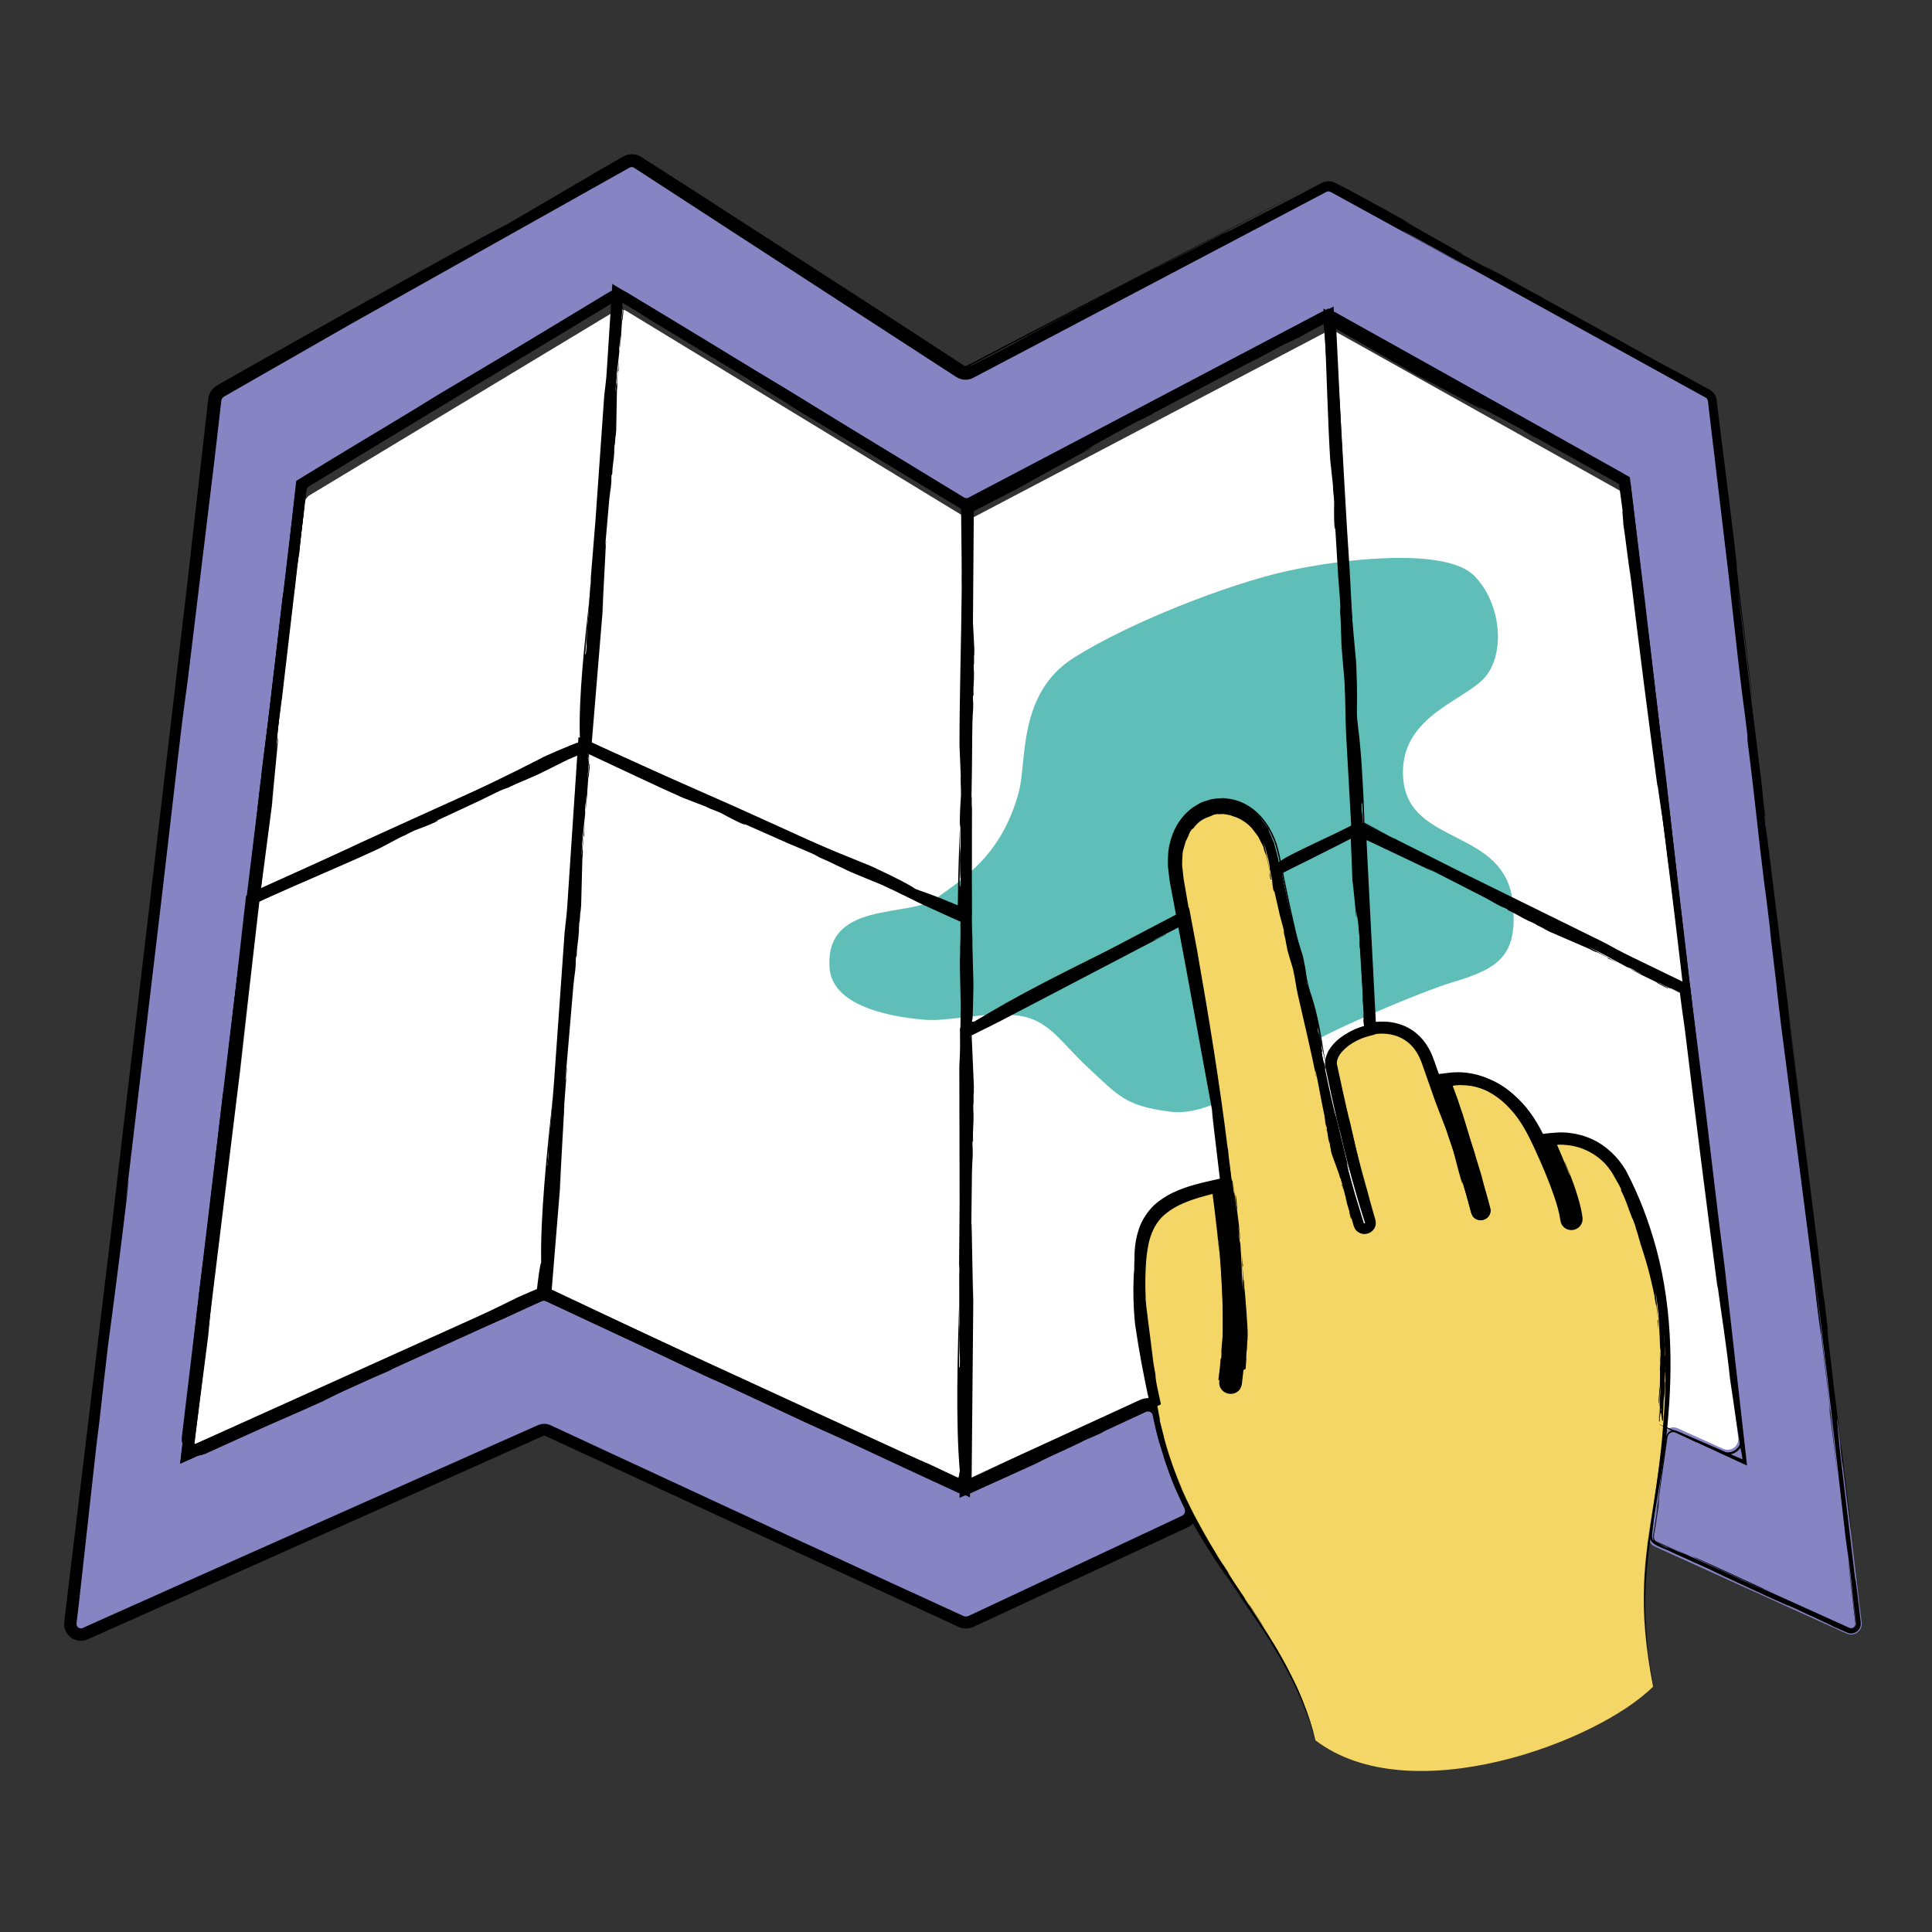 <?xml version="1.0" encoding="UTF-8"?><svg id="b" xmlns="http://www.w3.org/2000/svg" viewBox="0 0 180 180"><rect x="0" y="0" width="180" height="180" fill="#333333" stroke="none"/><defs><style>.n{fill:none;}.o{fill:#F4D666;}.p{fill:#fff;}.q{fill:#8784C4;}.r{fill:#5FBEB8;}</style></defs><path class="p" d="m156.603,134.299-26.864-13.021l-22.92,11.047-16.219,7.485c-.265.122-.571.122-.835,0l-38.388-17.811c-.263-.122-.565-.123-.829-.004l-31.381,14.212c-.706.32-1.49-.255-1.398-1.025l6.026-50.08v-.01l4.589-38.224c.037-.304.211-.575.474-.733l28.47-17.162c.317-.191.714-.19,1.031.002l31.454,19.14c.299.182.671.193.98.031l32.761-17.221c.298-.157.655-.152.948.012l26.618,14.89c.278.155.464.434.502.75l5.603,46.794,5.011,41.815c.092.769-.691,1.343-1.397,1.025l-4.236-1.911-26.864-13.021Z"/><g><path class="q" d="m154.147,139.591c-.198,1.211-.389,2.349-.545,3.461-.061.435.176.858.577,1.039l17.873,8.107c.706.32,1.491-.255,1.398-1.025l-13.739-113.887c-.038-.318-.228-.599-.509-.753l-34.953-19.162c-.293-.16-.646-.163-.941-.008l-32.89,17.314c-.318.168-.703.15-1.005-.046l-30.016-19.472c-.311-.202-.709-.214-1.032-.031l-37.744,21.402c-.275.156-.46.434-.497.748l-13.574,113.906c-.091.768.689,1.342,1.395,1.025l42.354-19.002c.262-.118.562-.116.823.004l38.46,17.724c.266.122.571.122.837-.002l19.893-9.273c.506-.236.712-.838.47-1.341-1.062-2.205-1.969-4.632-2.604-7.368-.09-.389-.177-.778-.263-1.169-.136-.618-.812-.95-1.387-.685l-16.219,7.485c-.265.122-.571.122-.835,0l-38.388-17.811c-.263-.122-.565-.123-.829-.004l-31.381,14.212c-.706.32-1.49-.255-1.398-1.025l6.026-50.08v-.01l4.589-38.224c.037-.304.211-.575.474-.733l28.47-17.162c.317-.191.714-.19,1.031.002l31.454,19.14c.299.182.671.193.98.031l32.761-17.221c.298-.157.655-.152.948.012l26.618,14.89c.278.155.464.434.502.75l5.603,46.794,5.011,41.815c.092.769-.691,1.343-1.397,1.025l-4.236-1.911c-.622-.281-1.327.134-1.396.813-.19,1.891-.454,3.799-.769,5.706Z"/><g><path class="n" d="m154.147,139.591c-.198,1.211-.389,2.349-.545,3.461-.061.435.176.858.577,1.039l17.873,8.107c.706.32,1.491-.255,1.398-1.025l-13.739-113.887c-.038-.318-.228-.599-.509-.753l-34.953-19.162c-.293-.16-.646-.163-.941-.008l-32.89,17.314c-.318.168-.703.15-1.005-.046l-30.016-19.472c-.311-.202-.709-.214-1.032-.031l-37.744,21.402c-.275.156-.46.434-.497.748l-13.574,113.906c-.091.768.689,1.342,1.395,1.025l42.354-19.002c.262-.118.562-.116.823.004l38.46,17.724c.266.122.571.122.837-.002l19.893-9.273c.506-.236.712-.838.47-1.341-1.062-2.205-1.969-4.632-2.604-7.368-.09-.389-.177-.778-.263-1.169-.136-.618-.812-.95-1.387-.685l-16.219,7.485c-.265.122-.571.122-.835,0l-38.388-17.811c-.263-.122-.565-.123-.829-.004l-31.381,14.212c-.706.32-1.49-.255-1.398-1.025l6.026-50.08v-.01l4.589-38.224c.037-.304.211-.575.474-.733l28.47-17.162c.317-.191.714-.19,1.031.002l31.454,19.14c.299.182.671.193.98.031l32.761-17.221c.298-.157.655-.152.948.012l26.618,14.89c.278.155.464.434.502.75l5.603,46.794,5.011,41.815c.092.769-.691,1.343-1.397,1.025l-4.236-1.911c-.622-.281-1.327.134-1.396.813-.19,1.891-.454,3.799-.769,5.706Z"/><path d="m90.578,33.974l-.432.225c-.068.033-.145.047-.221.042s-.149-.029-.213-.07l-.424-.276-1.7-1.107c.688.446,1.379.894,2.072,1.343.235.136.318.155.606-.002l1.1-.579c1.469-.773,2.946-1.55,4.43-2.33,2.968-1.559,5.96-3.132,8.966-4.711,6.014-3.155,12.08-6.337,18.102-9.497-6.568,3.411-13.43,6.974-20.344,10.565-3.457,1.803-6.926,3.612-10.378,5.412l-1.293.676-.646.338c-.14.074-.137.072-.178.082-.035.009-.072.01-.108.006-.036-.005-.071-.016-.102-.033l-.254-.164-.609-.397-1.216-.793c-1.621-1.055-3.234-2.105-4.836-3.148-6.422-4.149-12.664-8.182-18.513-11.961-1.464-.936-2.903-1.857-4.315-2.76l-.264-.169c-.061-.043-.268-.167-.413-.209-.323-.113-.678-.118-1.002-.019-.374.128-.491.249-.678.342l-.533.309c-.708.411-1.409.817-2.103,1.219-2.754,1.612-5.381,3.149-7.864,4.602-1.132.52-7.955,4.3-14.555,7.991-3.3,1.854-6.543,3.675-8.994,5.052-1.224.693-2.25,1.275-2.986,1.692-.092.052-.179.102-.262.149-.089.053-.136.073-.284.169-.242.167-.406.369-.513.551-.21.367-.216.65-.222.69-.674,5.929-1.357,11.926-2.046,17.99.48-4.174.957-8.326,1.431-12.448-.474,4.121-.951,8.274-1.431,12.448-2.254,19.18-4.602,39.163-7.021,59.745-1.236,10.289-2.491,20.727-3.759,31.285-.159,1.32-.319,2.641-.479,3.964l-.119,1.03c-.038.523.227,1.067.657,1.362.419.308,1.024.383,1.505.171l.932-.414c2.441-1.09,4.887-2.183,7.34-3.278,4.906-2.19,9.837-4.391,14.788-6.602,2.746-1.227,6.081-2.718,9.859-4.406,1.889-.845,3.888-1.739,5.98-2.674,1.046-.468,2.115-.946,3.205-1.433l.356-.157c.049-.017.102-.022.154-.015.025-.021.387.167.647.281.552.255,1.109.512,1.67.772,8.983,4.152,19.147,8.848,29.327,13.553l3.816,1.764,1.904.88.951.439.245.113c.135.06.279.103.425.127.293.047.597.015.874-.092,2.542-1.18,5.066-2.351,7.555-3.506,2.474-1.15,4.913-2.283,7.299-3.391,1.193-.554,2.372-1.102,3.536-1.643l.87-.404.433-.201.216-.1.112-.052c.06-.032.122-.061.179-.098.471-.29.774-.819.799-1.359.015-.27-.037-.543-.142-.787l-.207-.443c-1.034-2.215-1.801-4.461-2.32-6.667l-.189-.834-.093-.415c-.01-.049-.038-.172-.079-.294-.042-.117-.096-.229-.162-.336-.265-.426-.71-.713-1.191-.791-.241-.04-.491-.027-.726.036-.108.023-.252.088-.315.115l-.189.087c-1.005.462-1.984.912-2.937,1.35-3.811,1.75-7.191,3.301-9.992,4.587l-2.435,1.117-.608.279c-.106.05-.112.036-.173.033.021.021-.247-.111-.441-.199l-.607-.283c-1.62-.755-3.243-1.512-4.879-2.275,2.709,1.268,4.064,1.901,5.419,2.535l.469.219c.039.016.085.021.129.012-.016.018.216-.093.407-.18.194-.089.396-.181.608-.278.85-.389,1.87-.856,3.23-1.478-.852.397-1.699.792-2.541,1.184l-1.26.587c-.584.254-.391.242-.69.141-1.67-.767-3.322-1.526-4.957-2.277-3.27-1.502-6.474-2.974-9.625-4.422-6.302-2.899-12.395-5.701-18.388-8.458,2.097,1.005,2.487,1.191,7.435,3.562l-6.098-2.851c-1.406-.637-3.254-1.476-5.338-2.42-.261-.119-.525-.24-.792-.363l-.404-.185c-.134-.055-.251-.133-.491-.2-.214-.055-.441-.062-.659-.017-.108.022-.217.058-.315.103l-.209.096c-.279.128-.56.256-.843.386-1.133.517-2.297,1.049-3.464,1.582-4.67,2.132-9.396,4.29-12.423,5.672,1.283-.632-3.493,1.521-7.706,3.422l1.679-.727c-1.998.903-4.036,1.824-6.101,2.758l-1.553.703-.767.345c-.151.062-.316.058-.461-.018-.144-.074-.257-.211-.288-.364-.019-.09-.021-.126-.003-.275l.052-.428.206-1.717c.55-4.588,1.107-9.234,1.656-13.823,1.1-9.177,2.172-18.123,3.106-25.906.275-2.161.482-3.784.608-4.775l.395-3.351.003-.027v-.036s-.003.053-.003.053l1.361-11.568c-.076,1.155,1.54-12.371.723-5.245.655-5.596,1.312-11.218,1.963-16.778.165-1.39.329-2.777.493-4.157l.06-.498c.014-.093.055-.182.114-.256.065-.108.466-.306.737-.483l1.771-1.074c2.351-1.432,4.676-2.848,6.969-4.246,4.103-2.475,8.239-4.971,12.402-7.482,2.081-1.256,4.169-2.516,6.262-3.78l.393-.237c.115-.072.174-.091.274-.109.091-.011.185-.004.272.026.045.016.082.033.128.06l.196.119,1.571.954,3.148,1.912c8.406,5.103,16.894,10.256,25.417,15.431l.799.485.426.253c.189.097.402.146.614.145.212,0,.425-.051.614-.148l.418-.22.827-.436,3.312-1.747,6.629-3.497,13.263-7.001,6.625-3.499,1.655-.874c.202-.112.437-.119.638-.025l.799.442,3.267,1.818c4.354,2.422,8.699,4.838,13.028,7.246l-.836-.494c3.034,1.68,5.978,3.312,8.919,4.941l1.103.61c.385.212.738.356.828.717.123.769.214,1.652.323,2.477.209,1.678.419,3.366.632,5.078.83,6.854,1.704,14.07,2.718,22.443,1.513,11.946,3.594,28.948,4.292,33.691.848,6.894,1.441,11.717,2.031,16.51.298,2.395.595,4.782.923,7.414.041.329.082.662.124.999.078.365-.045.87-.375,1.152-.314.298-.808.418-1.236.268-.379-.152-.675-.297-1.025-.449-.677-.303-1.375-.615-2.099-.939-.362-.162-.73-.327-1.104-.495-.334-.183-.636-.156-.893.05.267-.185.378-.136.298-.128-.062.022-.335.102-.466.423-.057.124-.068.425-.114.729-.039.304-.08.633-.124.978-.088.689-.185,1.438-.278,2.162-.341,2.907-.816,5.365-.22,2.068.321-2.253.565-3.968.768-5.395.053-.424.067-.526.213-.677.132-.131.319-.18.48-.15.041.01.081.021.12.038l.194.086c.134.06.265.12.395.179.26.118.515.233.767.347.504.228.999.451,1.511.683.256.116.517.234.786.356.134.061.271.123.41.186l.223.099c.102.044.211.074.325.095.458.078.968-.087,1.303-.46.169-.185.295-.423.346-.685.026-.131.033-.266.023-.4l-.031-.298c-.085-.76-.179-1.602-.286-2.556l.006.229c-2.092-17.782-4.185-35.574-6.285-53.425-1.056-8.926-2.114-17.867-3.174-26.828l-.398-3.362-.199-1.682-.112-.891c-.088-.45-.382-.854-.782-1.079l-5.919-3.319c-3.946-2.212-7.897-4.427-11.855-6.645-2.645-1.473-5.317-2.962-8.012-4.464l-.505-.282c-.184-.091-.28-.186-.625-.314-.299-.097-.625-.105-.928-.021-.349.109-.47.218-.647.298l-2.059,1.085c-1.376.724-2.756,1.452-4.142,2.181-5.542,2.914-11.154,5.865-16.793,8.83-2.82,1.481-5.647,2.966-8.474,4.452l-1.003.524c-.071.029-.151.033-.225.017-.037-.009-.073-.023-.106-.042l-.246-.149-2.046-1.246-4.091-2.49c-5.453-3.317-10.889-6.623-16.268-9.895-2.896-1.759-5.822-3.535-8.764-5.322-.224-.153-.616-.288-.948-.262-.173.007-.344.042-.505.105-.081.03-.159.069-.233.112l-.146.087-1.107.669-2.217,1.339-4.442,2.684c-5.926,3.583-11.859,7.17-17.69,10.695-.729.441-1.456.881-2.181,1.319l-.544.329-.136.082c-.063.039-.137.089-.198.141-.127.106-.237.232-.324.372-.185.26-.236.679-.247.833l-.074.628c-.198,1.675-.396,3.34-.591,4.993-.391,3.307-.777,6.569-1.156,9.768-.755,6.399-1.481,12.549-2.162,18.324-.186,1.548-.357,2.973-.518,4.321l-.004.029v.039s.003-.059.003-.059c-.44,3.465-.822,6.47-1.25,9.842-1.272,10.617-2.717,22.681-4.203,35.084-.186,1.55-.373,3.106-.56,4.665-.022.219-.05.336-.067.639-.007.3.077.612.246.864.328.508.971.797,1.578.668.337-.078.488-.184.665-.254l.537-.244,1.075-.487c2.868-1.3,5.739-2.602,8.597-3.898,5.716-2.595,11.383-5.168,16.875-7.661-.413.186-.814.367-1.077.485,1.459-.661,2.873-1.302,4.251-1.926l.516-.233.257-.116c.058-.027.089-.034.137-.043.089-.014.181-.003.263.033l.489.227c.67.312,1.333.62,1.99.926,2.626,1.225,5.156,2.406,7.679,3.583,5.047,2.35,10.059,4.682,15.731,7.323-.049-.043,1.711.773,2.57,1.16.263.124,1.477.693,3.439,1.614.985.457,2.156.999,3.481,1.614.663.307,1.365.631,2.102.972.184.085.371.171.559.259.191.074.34.193.707.277.317.066.679.013.957-.123.197-.091.395-.183.596-.276,3.21-1.49,6.92-3.211,10.887-5.052.992-.461,1.999-.929,3.02-1.402.51-.237,1.023-.475,1.539-.715.156-.073.199-.092.27-.104.069-.012.14-.008.209.011.139.037.258.137.317.264.015.032.025.065.035.102l.048.211.096.423.198.85c.139.57.292,1.137.46,1.702.337,1.129.732,2.247,1.181,3.343.224.548.463,1.09.714,1.626l.19.401c.069.143.074.165.088.258.019.154-.036.314-.143.42-.068.062-.083.077-.226.143l-.396.186-.79.371-1.575.739c-2.094.983-4.162,1.953-6.173,2.897-2.011.944-3.967,1.861-5.835,2.738-.934.438-1.847.866-2.734,1.283-.444.208-.881.413-1.311.615-.215.101-.429.201-.641.3l-.316.148c-.079.038-.131.051-.202.061-.159.007-.213.002-.438-.108-.205-.094-.409-.187-.61-.28-.403-.185-.798-.366-1.185-.543-.774-.355-1.514-.694-2.218-1.017-1.408-.646-2.668-1.225-3.75-1.721-2.162-.999-3.612-1.669-4.116-1.902-1.182-.541-2.407-1.102-3.658-1.675-5.991-2.778-12.033-5.58-18.05-8.37-1.503-.699-3.005-1.396-4.503-2.093-.15-.07-.439-.226-.75-.235-.151-.008-.302.007-.449.045-.158.042-.28.105-.359.138l-1.131.503-2.257,1.004c-3.006,1.336-5.995,2.665-8.957,3.981-5.924,2.637-11.74,5.225-17.369,7.731-2.814,1.257-5.58,2.492-8.291,3.703-1.355.607-2.695,1.207-4.02,1.8l-.247.111c-.038.014-.074.026-.11.033-.072.012-.146.001-.215-.029-.143-.061-.243-.199-.251-.342-.01-.033.018-.239.039-.418l.063-.532.126-1.059c.542-4.893,1.152-10.391,1.61-14.522.51-3.977.532-4.75,1.113-9.55,1.62-12.161,2.4-19.304,1.591-13.023,1.19-10.027,2.383-20.082,3.44-28.987.479-4.132.955-8.236,1.438-12.404.407-3.538.667-5.508.92-7.286,1.098-9.048.775-6.386,1.926-15.87.072-.591.285-2.351.574-4.728.138-1.191.293-2.533.458-3.954.041-.355.082-.715.124-1.078l.063-.548c.013-.136.04-.195.096-.28.027-.038.06-.072.097-.101l.058-.04.122-.07.488-.28.981-.563c5.245-3.002,10.529-6.026,11.703-6.698l-1.354.778c9.626-5.402,16.053-9.008,25.463-14.289.208-.113.436-.258.485-.256.097-.023.202-.013.291.033l1.132.733c.791.514,1.583,1.03,2.378,1.547,1.589,1.033,3.186,2.071,4.789,3.113,3.206,2.082,6.436,4.18,9.677,6.285,3.242,2.104,6.495,4.214,9.745,6.324l1.219.791.609.395.305.198c.104.063.179.128.379.229.35.165.759.196,1.129.085.092-.028.182-.064.268-.108l.167-.088.321-.169,1.284-.676c1.712-.902,3.422-1.802,5.128-2.7,6.824-3.594,13.586-7.155,20.181-10.628,1.649-.868,3.287-1.73,4.913-2.586l.609-.321.303-.159c.042-.021.087-.036.134-.042.105-.006.164-.007.298.071l.6.329c.799.438,1.595.875,2.388,1.31,3.17,1.74,6.286,3.45,9.333,5.122.272.078-5.384-2.936-5.629-3.164,7.181,3.956,14.394,7.929,21.625,11.912l5.423,2.991.678.374.339.187.156.087c.023.013.044.028.063.046.081.082.123.141.138.303l.091.769.364,3.079,1.468,12.322c.332,2.96.738,6.585.891,7.948.61,5.253.403,3.096.859,6.941l.007.525c.723,5.612.929,8.22,1.59,13.508.056.277.292,2.209.517,4.087-.048.102.702,5.788.616,5.522l.011.054c.134,1.134.229,1.936.394,3.326.278,2.15,2.882,22.295,3.164,24.483l.113,1.019c.366,3.017.565,4.302.363,2.539l.445,3.721-.056-.429.443,3.7c.077.683.143,1.458-.01.41.261,2.102.551,4.45.811,6.545-.658-5.83-1.475-13.075-2.165-19.188.302,2.513.845,7.032,1.171,9.75.372,3.261,1.131,9.924,1.722,15.112.141,1.14.302,1.917.585,4.508.053.634.142,1.365.245,2.206.051.421.106.869.164,1.347.044.26-.13.496-.391.54.139-.026.274-.128.33-.256.029-.063.043-.13.043-.202.004-.038-.032-.275-.046-.402l-.225-1.838c-.146-1.226-.293-2.457-.443-3.71,0,.218.174,1.743.377,3.461.098.833.201,1.712.293,2.503-.004.166-.119.307-.255.362-.156.046-.209.044-.4-.046-.866-.391-5.287-2.388-8.078-3.648,1.236.504-2.234-1.05-3.876-1.825-1.876-.858-3.087-1.384-2.331-1.021-.63-.224,7.463,3.422,4.821,2.289-.677-.337-4.363-1.999-6.343-2.894-.037.017,1.343.635.047.08-.552-.25-1.111-.503-1.66-.751l-.41-.184c-.083-.038-.141-.079-.194-.139-.105-.119-.148-.266-.125-.425.169-1.101.321-2.075.445-2.756-.071.454-.224,1.429-.333,2.126.062-.388.069-.415.037-.175-.017.121-.043.309-.077.551-.046.304-.067.405.021.561.042.072.105.141.188.185.163.072.333.148.51.226.389.171.809.355,1.248.548.879.386,1.836.807,2.786,1.225,3.801,1.672,7.496,3.298,5.635,2.464.477.231-3.627-1.58-7.611-3.34-.498-.22-.994-.439-1.479-.654-.243-.107-.482-.213-.718-.317l-.335-.149c-.054-.025-.102-.059-.142-.102-.079-.085-.126-.197-.127-.305-.005-.03.016-.154.033-.271.017-.113.033-.224.049-.333.064-.436.124-.84.177-1.202.212-1.449.328-2.234.244-1.717-.313,1.888.159-1.363-.161.593l-.306,2.18c-.042.305-.135.722-.113.814.017.157.103.292.206.374.069.065.317.164.468.241.161.078.298.146.413.201.447.222.475.255.035.068-4.143-1.885,11.86,5.148,8.303,3.569l1.434.667c-1.511-.664-5.532-2.468-7.066-3.2-.006.006-.137-.047-.357-.141-.222-.097-.529-.231-.888-.388-.36-.16-.772-.343-1.199-.533-.214-.095-.431-.192-.648-.289l-.324-.145c-.098-.044-.123-.061-.178-.105-.085-.078-.144-.184-.163-.294-.011-.07-.015-.102,0-.208l.056-.37c.038-.249.076-.501.114-.746.075-.491.146-.956.202-1.326.111-.738.158-1.09.042-.484-.222,1.373-.37,2.287-.464,2.867-.074.419.082.487.05.513-.004.01-.13-.098-.155-.333.002-.252.079-.784.125-1.229.106-.933.214-1.877.189-1.922-.013-.022-.059.181-.154.723-.046.274-.107.629-.183,1.082-.037.228-.078.48-.124.758-.033.284-.143.587-.034.87-.087-.244-.022-.464.012-.671.036-.199.065-.362.088-.491.047-.255.075-.366.075-.366,0,0-.01.124-.041.339-.025.207-.088.543-.122.887-.098.772,1.173.992,2.178,1.524,1.064.48,2.222,1.004,3.306,1.493.41.211,2.325,1.117,5.435,2.547,2.702,1.22,1.6.699,2.122.917,1.49.693,4.346,2.002,3.956,1.864.532.233,1,.437,1.451.634.433.139.926-.096,1.101-.513.097-.21.079-.435.042-.697-.029-.256-.058-.519-.089-.795-.066-.553-.138-1.152-.22-1.841-.312-2.422.002.166-.226-1.552-.433-3.64-1.04-8.739-1.385-11.636-.102-1.124-.455-4.544-.104-2.065.659,5.518-.337-2.093.367,3.648-.223-2.481.633,5.077.816,6.114-.187-1.834-.634-5.541-1.017-8.639l.065.622c-.339-2.729-1.015-8.196-1.331-11.156.11.693-.025-.6.223,1.407l-.449-3.763c-.066-.477-.134-.967-.009.119-.235-1.772-.437-3.549-.586-4.915-.062-.495-2.361-18.759-2.441-19.39-.328-2.711-.365-3.372-.712-6.009.044.35,2.347,18.839,2.78,22.314-.288-2.333-3.778-30.624-3.996-32.39-.244-2.007-.543-4.43-.514-3.955-.396-3.395.177,1.01-.088-1.409-.011-.054.01.199-.082-.572l-.244-2.327c-.65-5.283-1.596-12.966-2.279-18.509.224,1.594.497,3.41.954,6.957l.06.623c.07.504.432,3.425.45,3.339-.388-3.375-.741-6.261-1.198-9.808-.071-.656-.154-1.42-.21-1.935-.002.014.001.069-.005.056-.122-1.163-.105-1.04-.042-.618.008.056.018.125.036.244-.086-1.063-.499-4.372-.977-8.186-.238-1.908-.492-3.942-.735-5.882-.06-.486-.118-.965-.176-1.436l-.043-.353c-.019-.143-.063-.282-.129-.409-.121-.251-.378-.459-.587-.556-.791-.437-1.537-.85-2.217-1.225-1.602-.853-.166-.088-2.161-1.15-5.548-3.074-9.374-5.194-15.169-8.405-1.875-.987-2.026-1.053.198.209l-4.384-2.417c4.039,2.104-8.155-4.576-3.708-2.247-1.274-.723-3.901-2.169-6.368-3.504-.129-.057-.295-.13-.816-.401-.109-.052-.309-.188-.593-.232-.263-.051-.623-.002-.908.166-.48.254-1.088.577-1.867.99-4.359,2.258-3.319,1.719-6.93,3.59-.866.42.448-.286.284-.228-5.53,2.957-4.874,2.489-10.105,5.249-1.637.867-4.072,2.156-6.118,3.24-2.044,1.086-3.696,1.972-3.762,2.038-4.419,2.323-4.438,2.288-4.02,2.017Z"/></g></g><path class="r" d="m77.288,90.162c-.43-6.304,7.396-4.636,9.905-6.451,2.509-1.816,6.163-4.027,7.734-9.953.753-2.838-.127-9.133,5.076-12.448,5.204-3.315,14.501-6.908,19.849-8.094,5.348-1.186,14.82-2.22,17.465.397s2.984,7.591.825,9.711c-2.159,2.121-7.843,3.644-7.411,9.208.495,6.382,9.605,4.514,10.232,11.72.402,4.623-1.139,5.938-5.514,7.222-2.942.864-12.658,4.973-14.851,6.603-2.192,1.63-7.425,6.037-11.574,5.496s-4.765-1.424-7.574-4.03c-2.809-2.606-3.773-4.679-6.917-4.959s-6.21.607-8.361.425-8.616-.912-8.884-4.846Z"/><path d="m118.265,77.396c-.539-.871-1.18-1.759-2.154-2.26,1.145.637,1.978,1.718,2.439,2.876.299.565.392,1.183.566,1.783.14.592.227,1.147.351,1.732.461,2.309,1.006,4.619,1.567,6.943.559,2.329,1.12,4.668,1.682,7.008.543,2.354,1.005,4.713,1.528,7.046-.55-2.54-1.044-5.162-1.652-7.807-.618-2.631-1.243-5.295-1.87-7.968-.308-1.335-.608-2.673-.885-4.013-.303-1.362-.46-2.635-.887-4.105-.478-1.395-1.333-2.779-2.71-3.594-.669-.426-1.47-.62-2.265-.68-.395.019-.803.036-1.188.124-.372.135-.781.194-1.11.421-1.417.737-2.334,2.153-2.662,3.586-.215.719-.198,1.451-.206,2.164.075.703.144,1.422.28,2.035.479,2.549.946,5.039,1.399,7.451.875,4.772,1.692,9.229,2.431,13.26.028.877.775,6.32,1.304,11.602.261,2.639.438,5.236.473,7.194.046,1.958-.023,3.273-.014,3.375l-.046.982c.008.025-.018.028-.034.04l-.528.245.995.72c.317-3.454.124-6.918-.202-10.378.276,2.966.452,5.94.297,8.917.155-2.977-.021-5.951-.297-8.917-.121-1.26-.263-2.521-.419-3.783l-.243-1.895-.201-1.527c-.01-.065-.015-.136-.029-.196l-.2.049-.4.097-.798.194-1.013.274c-.315.102-.631.194-.944.308-.627.228-1.254.49-1.853.845-.592.363-1.166.802-1.625,1.364-.452.565-.789,1.211-1.017,1.88-.428,1.343-.471,2.726-.454,4.045.02,1.322.105,2.643.228,3.964.126,1.32.3,2.638.507,3.954l.34,1.971.302,1.549c-5.639,2.6-11.36,5.238-17.154,7.909-10.789-5.034-21.815-10.18-32.995-15.397-1.527-.712-3.304-1.54-6.222-2.9-8.102,3.653-20.411,9.203-32.573,14.686,1.717-14.017,3.411-27.846,4.368-35.653.308-2.501.614-4.988.925-7.513q-.523,4.184-1.045,8.367c.634-5.516,1.236-10.761,1.817-15.815l.005-.043v-.037s0-.01,0-.01l-.005.079c.534-4.625,1.049-9.089,1.556-13.483-.224,1.624-.268,1.945-.794,5.756l.586-4.708c.428-4.303,1.62-14.2,2.142-18.856-.074,1.006.375-2.659.77-5.892l-.184,1.276c.103-.845.206-1.701.317-2.615,9.649-5.823,20.454-12.343,28.992-17.496.103.063.191.116.279.17,1.316.801,2.293,1.415,2.881,1.792l9.068,5.476c-.728-.371,7.477,4.613,3.139,2.019,5.741,3.464,11.509,6.944,17.069,10.298,1.215-.65,2.416-1.292,3.609-1.93,9.83-5.179,19.919-10.494,30.139-15.878,9.032,5.026,18.156,10.103,27.251,15.164.724,5.882,1.446,11.75,2.164,17.583l-.059-.682c1.203,9.705,2.349,18.245,3.722,30.054,1.091,8.415,2.571,20.396,3.101,23.734,1.082,8.667,1.598,12.802,2.547,20.397-.894-.399-2.065-.922-3.331-1.487,2.231,1.077-8.535-3.767-4.249-1.778,1.876.869,3.168,1.467,4.231,1.959,1.341.607,2.39,1.082,3.578,1.62-.149-1.323-.318-2.82-.574-5.084l-.002.162c-2.943-25.072-5.888-50.162-8.869-75.56-.459-3.77-.926-7.607-1.399-11.494-9.201-5.147-18.7-10.461-28.096-15.717-3.219,1.694-6.423,3.379-9.6,5.051-7.919,4.179-16.146,8.521-24.126,12.732-8.581-5.191-16.871-10.206-24.161-14.616-1.56-.954-2.912-1.782-4.209-2.575-1.381-.859-2.7-1.68-4.099-2.549-.273.162-.555.33-.839.498-8.652,5.223-18.872,11.393-29.067,17.547-.712,5.984-1.423,11.964-2.105,17.698.039-.317.077-.624.101-.826-.994,8.142-1.763,14.433-2.698,22.093l-.004.033v.044l.004-.067c-.09.752-.184,1.534-.28,2.333.023-.041-.139,1.316-.209,1.976-.106.599-1.076,8.835-2.234,18.746-1.187,10.158-2.574,22.034-3.448,29.514,3.867-1.753,6.532-2.962,7.185-3.258.833-.381,1.697-.776,2.579-1.179,8.038-3.601,16.214-7.263,24.13-10.809,8.617,4.029,16.918,7.911,24.413,11.415,3.164,1.423,6.713,3.02,9.391,4.225,1.134.544,1.866.878,2.603,1.21.789.358,1.584.718,2.815,1.277.327-.151.698-.322,1.107-.51,7.921-3.468,12.489-5.655,8.411-3.839,2.947-1.365,5.896-2.731,8.773-4.063-.12-.599-.24-1.196-.359-1.79-.086-.476-.172-.949-.257-1.42-.162-.944-.304-1.881-.425-2.808-.243-1.855-.395-3.672-.444-5.426-.055-1.456-.042-2.884.353-4.205.394-1.314,1.313-2.367,2.583-2.989,1.062-.546,2.004-.794,2.784-.995.091-.023.18-.046.267-.068l.134-.028c.084-.016.164-.032.243-.047.066.101.041.316.061.444.41,3.131.509,4.29.612,5.441.085,1.162.224,2.365.303,5.703-.01.513.043,2.404-.181,4.77l-.084.891.806-.369c.372-.17.754-.345,1.145-.524.027-.018.073-.022.085-.05l.007-.105.014-.21.028-.421.035-.538c.034-.71.051-1.44.054-2.171,0-1.464-.066-2.935-.159-4.281-.187-2.692-.456-4.882-.52-5.529l.128,1.097c-.858-7.756-1.546-12.898-2.819-20.413-.46-2.606-.925-5.241-1.393-7.896-.242-1.325-.486-2.656-.73-3.99-.274-1.363-.449-2.589-.238-3.825.203-1.214.87-2.327,1.881-2.924.993-.6,2.293-.691,3.33-.114,1.043.555,1.816,1.597,2.241,2.782.379,1.169.596,2.572.883,3.896,1.129,5.345,2.585,10.534,3.668,15.651,1.094,5.139,2.211,10.155,3.611,14.881.094.175-1.196-4.177-1.149-4.425.359,1.405.739,2.807,1.148,4.203l.312,1.048.039.131c.035.086.061.169.118.251.098.167.279.309.467.38.387.137.771.047,1.062-.22.142-.136.256-.332.284-.539.037-.187-.022-.433-.049-.508l-.156-.517-.305-1.037c-.797-2.773-1.473-5.588-2.105-8.42l-.92-4.26c-.164-.503.093-.972.522-1.437.43-.445,1.002-.799,1.608-1.054,1.216-.5,2.634-.604,3.76-.081.554.269,1.041.668,1.391,1.198.365.523.572,1.13.828,1.842.702,1.979,1.507,4.414,1.786,5.328,1.125,3.535.711,2.073,1.493,4.672l.049.367c.287.948.521,1.775.718,2.535l.074.282.021.078.056.158c.04.102.11.217.192.312.364.42.931.469,1.32.309.205-.081.401-.22.547-.426.148-.21.211-.479.198-.713-.032-.283-.058-.3-.078-.401l-.067-.263c-.355-1.397-.717-2.755-1.282-4.558-.079-.185-.489-1.501-.907-2.773.018-.041-.305-1.022-.632-1.966-.163-.472-.324-.935-.44-1.271-.04-.117-.027-.081-.028-.089l.003-.004s.009,0,.016,0h-.005s.004-.006.004-.006h.003c.006,0-.033.004.097-.002.184-.016.378.004.595.015.326.028,1.41.061,2.632.787,1.235.691,2.482,2.12,3.329,3.821.886,1.737,1.686,3.541,2.227,4.995.271.727.477,1.368.605,1.868.059.248.113.465.137.629.018.102.035.191.049.269.023.14.087.282.151.377.36.527,1.022.572,1.464.274.265-.167.429-.504.437-.776.002-.065,0-.138-.004-.195l-.015-.098-.029-.189c-.037-.247-.088-.455-.13-.646-.092-.375-.176-.648-.229-.815-.113-.332-.095-.249.071.376-.236-.88-.529-1.728-.85-2.562l.114.288c-.311-.833-.653-1.65-1.01-2.458-.047-.111-.095-.226-.139-.329-.044-.107-.026-.078-.034-.109,0-.015.004-.018.016-.008.006.006.013.014.022.025l.015.021c.017.034.036.072.057.113-.06-.119-.121-.241-.184-.365.048-.02.134-.028.205-.033.057,0,.032-.009.157-.003l.397.012c.525.042,1.034.149,1.5.311-.814-.337-2.272-.391-2.315-.319.224.528.456,1.072.691,1.624.327.802.642,1.623.916,2.464.27.844.519,1.691.636,2.598.013.076.045.311-.027.52-.07.215-.237.397-.42.492-.357.19-.832.153-1.14-.201-.151-.164-.192-.415-.205-.524l-.041-.281c-.032-.188-.072-.381-.115-.57.049.205.112.439.146.675l.03.181c.012.069.031.219.096.337.118.262.411.441.678.461.268.028.549-.061.763-.283.221-.211.243-.63.202-.772-.044-.33-.105-.653-.182-.971-.305-1.273-.765-2.491-1.129-3.395-.155-.384-.338-.838-.545-1.351-.139-.322-.295-.68-.463-1.068.085-.026.222-.031.331-.033.08,0,.066-.007.225.003l.427.022c.572.05,1.148.188,1.692.409,1.092.441,2.024,1.249,2.645,2.162.437.604.728,1.047,1.438,2.728.297.832.79,1.889,1.203,3.338-.544-1.64-1.147-3.223-1.911-4.798.035.15.497,1.108.937,2.225.45,1.113.865,2.383,1.06,3.046.091.311.386,1.274.647,2.436.263,1.162.506,2.517.642,3.572-.166-.913.204,1.703.224,2.969.081,1.431.102,2.35.111,1.767.035.231.011-1.199-.074-2.433-.095-1.233-.211-2.27-.071-1.28.047.525.261,3.333.236,4.851.031.019.019-1.037.053-.053,0,1.69-.051,3.484-.164,4.451.02-.327.061-1.014.09-1.507-.067,1.101.109-1.887-.068-4.776-.152-2.891-.678-5.645-.457-4.248-.039-.368.471,2.71.511,5.752.083,3.037-.185,5.991-.112,5.259.11-1.339-.013.965.096-.423.023-.515.052-1.029.058-1.544.098-1.897.137-2.677.154-2.007-.049,1.594.007-.674-.143-2.983-.133-2.312-.544-4.642-.346-3.302l-.127-1.093c.212,1.129.493,4.191.448,5.381.008.002.017.1.028.267.004.172.01.404.017.676.017.549.007,1.259-.004,1.903l-.02.456c-.031,1.331-.194,3.188-.086,2.327.229-3.9.211-2.619.242-1.296-.016,1.32.01,2.681.225-1.118-.247,3.186.09-1.076-.096-4.416-.007-.322-.004-1.816-.327-4.203-.341-2.056-.222-1.207-.31-1.594-.177-1.142-.726-3.281-.627-3.008-.471-1.554-.717-2.498-1.453-4.304-.681-1.576.036.11-.467-.998-.277-.58-.544-1.243-.927-1.857-.379-.618-.861-1.201-1.417-1.676-1.108-.975-2.509-1.39-3.514-1.465-.445-.06-1.369-.062-1.718.018.103.255.124.337-.072-.041.026.036-.051-.024.007-.036.067-.01.165-.026.28-.044,1.053-.108,1.433-.028,1.541-.021.106.021-.075.004-.253.013-.177.003-.349.006-.222.016.123.026.561-.031,1.55.213-.86-.192.069-.147,1.174.389.55.263,1.117.664,1.544,1.06.425.398.727.77.846.914-.374-.531-1.048-1.297-2.02-1.848-.963-.57-2.184-.855-3.315-.827.165-.002.302.014.454.02-.409-.023-1.08-.003-1.64.122.496,1.034.96,2.068,1.381,3.122.418,1.047.765,2.069.96,2.853-.167-.463.089.41-.34-.939.139.42.264.844.369,1.272.055.213.099.428.14.643.027.201.094.468.057.588-.029.108-.138.173-.16.181-.045-.002.118.036.194-.232-.005.236-.348.36-.533.219-.172-.115-.133-.504-.217-.783-.12-.589-.277-1.128-.421-1.593-.012-.151-1.215-3.515-2.895-6.561-.864-1.516-2.109-2.772-3.202-3.395-1.092-.633-1.901-.747-1.786-.736-.944-.219-1.543-.24-2.152-.206-.157.001-.313.021-.475.043-.142.033-.373.015-.464.093.12.333.255.708.424,1.176-.013-.037-.085-.244-.248-.713-.043-.12-.09-.254-.142-.399.003-.027-.061-.095-.005-.09l.121-.017c.083-.011.168-.023.257-.035.353-.058.766-.077,1.179-.075.842.009,1.829.199,2.773.653.948.445,1.81,1.173,2.523,1.987,1.417,1.668,2.169,3.656,2.764,4.894.561,1.266.801,1.911.568,1.317-.147-.385-.738-1.843-1.7-3.762-.481-.962-1.146-2.009-2.051-2.941-.911-.915-2.102-1.7-3.444-1.993-.667-.154-1.343-.216-2.025-.161-.18.004-.356.025-.531.053-.152.038-.4.017-.47.104.118.33.234.656.349.977.427,1.194.815,2.321,1.144,3.309.658,1.977,1.082,3.399,1.155,3.69.414,1.363.873,3.02.812,2.69.615,2.328-.238-.682.181.98.012.034-.016-.133.111.384.048.239-.192.428-.419.401-.249-.02-.301-.248-.36-.534-.979-3.615-2.641-8.85-4.039-12.51.41,1.058.905,2.256,1.733,4.639l.125.423c.126.336.768,2.311.775,2.248-.701-2.293-1.369-4.234-2.239-6.601-.15-.441-.324-.952-.442-1.3,0,.011.01.048.003.04-.264-.781-.232-.699-.119-.42.015.038.034.084.065.161-.119-.337-.313-1.153-.975-2.019-.63-.88-1.905-1.649-3.342-1.688-1.424-.057-2.919.421-4.066,1.295-.559.445-1.07.996-1.258,1.699-.105.328-.06.759.015,1.021.061.292.119.573.175.841.293,1.236.033.14.398,1.68.937,4.345,1.637,7.44,2.941,11.822.035.126-.146.208-.226.189-.078-.012-.102-.046-.108-.039,0,0,.009.06.124.081.107.009.386-.034.259-.39.097.248,0,.361-.191.409-.203.004-.26-.053-.344-.4l-.495-1.689c.498,1.522.046-.058-.352-1.611-.398-1.553-.753-3.074-.27-1.376-.246-1.021-.736-3.049-1.199-4.967-.066-.188-.181-.48-.715-2.905-.706-3.389-.537-2.578-1.123-5.389-.121-.669.127.355.124.231-1.045-4.303-.832-3.775-1.821-7.823-.313-1.266-.766-3.15-1.121-4.736-.357-1.584-.619-2.88-.657-2.932-.143-.842-.374-1.553-.493-2.037-.201-.474-.332-.782-.419-.988-.164-.391-.125-.31-.007-.159Z"/><g><path class="o" d="m154.014,157.142c-1.487-7.619-.826-11.78.129-17.548,1.686-10.179,1.909-20.089-2.764-29.624-1.406-2.841-4.006-4.3-7.156-3.8.936,1.962,2.386,5.31,2.636,7.345.058.596-.843.703-.901.106-.259-2.088-2.029-6.065-3.071-8.12-1.701-3.309-4.429-5.463-8.249-4.782,1.416,3.941,2.688,7.905,3.754,11.957.145.564-.736.796-.884.214-1.252-4.756-2.811-9.372-4.502-14.004-2.003-5.555-9.372-2.383-9.071.323,1.048,4.862,2.152,9.844,3.621,14.585.184.577-.692.844-.875.267-1.551-5.021-2.721-10.304-3.815-15.453-1.289-6.145-3.108-12.39-4.247-18.523-1.464-7.824-10.397-5.946-8.968,1.774,1.724,9.344,3.451,18.705,4.673,28.128.735,5.665,1.653,13.283.782,18.89-.088.601-.993.451-.902-.132.848-5.403-.032-12.787-.733-18.237-5.048,1.151-7.249,2.547-7.255,7.706.002,4.863.855,9.995,1.957,14.739,1.57,6.762,4.812,11.569,7.839,16.061,2.761,4.094,5.378,8.253,6.547,13.128,8.787,6.706,26.252.186,31.453-5Z"/><path d="m114.061,122.98l-.003,1.317c.018-2.129-.088-4.32-.271-6.528-.089-1.104-.197-2.213-.316-3.321-.122-1.061-.244-2.123-.365-3.181.117,1.159.237,2.343.358,3.539.115,1.247.218,2.509.3,3.776.154,2.533.241,5.09.088,7.548-.031.615-.091,1.222-.161,1.819l-.057.446-.028.223c-.014.086-.03.313.02.48.103.379.432.651.742.725.31.085.681.045.979-.207.309-.226.37-.715.366-.778l.055-.455c.038-.302.073-.603.091-.902.054-.598.078-1.187.098-1.765.055-2.312-.096-4.448-.298-6.322.05-.412-.098-2.98-.391-5.448-.138-1.235-.297-2.447-.423-3.362-.124-.914-.22-1.533-.233-1.579-.316-1.944-.634-3.897-.954-5.867.222,1.359.442,2.712.662,4.059-.22-1.347-.44-2.7-.662-4.059-1.051-6.245-2.257-12.734-3.496-19.416-.302-1.668-.71-3.36-.301-5.006.152-.829.597-1.568,1.125-2.204.578-.606,1.331-1.017,2.143-1.202.827-.145,1.674.008,2.434.356.346.237.735.415,1.011.745.146.152.312.286.442.452l.358.528c.947,1.44,1.082,3.243,1.462,4.983.726,3.89,2.633,10.974,4.025,18.184.733,3.606,1.52,7.214,2.355,10.391.216.792.425,1.56.625,2.296.053.184.106.366.158.545l.078.268c.032.096.028.142.126.356.171.377.661.61,1.03.548.369-.039.742-.273.894-.695.066-.203.066-.422.021-.586l-.077-.278c-.046-.159-.092-.315-.136-.469-.087-.309-.172-.608-.253-.896-.155-.579-.299-1.114-.429-1.599-.294-1.128-.57-2.255-.839-3.402q.445,1.901.928,3.791c-.662-2.36-1.223-4.633-1.741-6.842-.253-1.107-.502-2.195-.748-3.269-.118-.53-.235-1.056-.351-1.579-.016-.294.125-.708.4-1.057-.092.12-.167.218-.241.316-.07.096-.09.197-.154.317-.084.116-.037.274-.083.436.051.271.113.604.193,1.033l-.212-1.039c.025-.117.014-.251.041-.378.062-.129.094-.263.165-.391.188-.365.591-.816,1.162-1.209.582-.38,1.318-.68,2.086-.832.77-.172,1.569-.102,2.233.095.686.175,1.179.596,1.539.925-.182-.117.06.04.325.479.073.104.153.22.239.343.062.141.129.29.197.445.146.293.281.655.404,1.02l-.175-.574c.969,2.704,1.989,5.631,2.891,8.514.452,1.441.873,2.871,1.254,4.253.093.345.186.687.277,1.025.009.087.14.574.489.718.332.157.674.108.945-.072.288-.173.445-.605.355-.911l-.131-.504c-.087-.323-.172-.64-.256-.951-.191-.693-.322-1.216-.396-1.534-.47-1.581-.969-3.151-1.495-4.713.194.336-1.257-3.902-.457-1.683-.252-.682-.5-1.356-.748-2.029.029-.05.163-.038.241-.06.126-.013.102-.008.377-.024.429-.003.855.034,1.273.109,1.679.319,3.107,1.398,4.15,2.714.956,1.24,1.609,2.755,2.297,4.257.661,1.507,1.299,3.054,1.712,4.634.044.196.096.396.125.588l.051.308c.016.166.118.381.281.513.34.267.765.237,1.077.008.159-.116.275-.315.303-.506.021-.091.012-.202.007-.269l-.026-.167c-.138-.885-.4-1.702-.676-2.518-.282-.813-.601-1.608-.937-2.396l-.52-1.175-.343-.727c.196-.038.417-.055.646-.062.373.002.746.023,1.114.083.735.12,1.445.378,2.084.761,1.296.767,2.227,2.024,2.831,3.448,1.331,2.812,2.34,5.784,2.912,8.827l-.038-.315c.879,4.44,1.113,8.49.627,13.991-.261,3.94-1.326,9.468-1.411,11.038-.277,2.259-.322,3.854-.298,5.432.035,1.579.156,3.147.482,5.355-.073-.571.066.504.243,1.442.157.94.335,1.745.122.667-.474-2.923-.515-3.084-.697-5.587v.075c-.202-2.923.022-5.85.487-8.742.468-2.889,1.043-5.79,1.369-8.732.668-5.861.674-11.941-.892-17.786-.683-2.484-1.57-4.924-2.859-7.349-.714-1.201-1.785-2.255-3.106-2.868-.657-.308-1.366-.505-2.084-.591-.18-.024-.359-.043-.54-.045-.191-.004-.315-.024-.647.006-.563.029-1.155.095-1.726.171l.812,1.768.449,1.035c.291.693.568,1.39.818,2.09.249.7.475,1.405.641,2.104.046.175.073.348.11.521l.039.251c.016.04-.01.086.042.122.032-.017.116-.008.126-.008.122.06-.033-.054-.004-.068.037.012-.094.185.006.092l.089-.03c.026-.002.106-.013.079-.065l-.036-.23c-.022-.157-.054-.3-.086-.445-.06-.293-.139-.572-.218-.852-.159-.56-.349-1.102-.545-1.643-.397-1.078-.844-2.135-1.319-3.18-.483-1.037-.955-2.085-1.605-3.098-.647-.994-1.446-1.916-2.42-2.632-.974-.713-2.128-1.2-3.311-1.342-.294-.052-.589-.052-.883-.066-.158-.011-.268.005-.461.012-.236.007-.458.027-.672.058l-.659.091-.328.045c-.044.014-.133,0-.139.037l.053.156c.143.416.286.83.428,1.242.361,1.031.716,2.042,1.061,3.028.315.955.623,1.886.92,2.788.555,1.726.864,2.997,1.242,4.494.058.21.116.422.174.635.023.089.042.274.19.2.089-.003.067.019.027-.023-.041-.038-.052-.094-.044-.062.009.027-.016.112-.023.11,0,0,.012-.015.052-.037.023-.04.153-.013.098-.085l-.092-.338c-.245-.906-.508-1.826-.787-2.763-.555-1.874-1.179-3.804-1.842-5.748-.34-.969-.682-1.944-1.025-2.92l-.529-1.458-.267-.727-.35-.762c-.506-.998-1.366-1.883-2.437-2.3-1.063-.429-2.214-.435-3.25-.207.159-.024.313-.048.414-.064-1.121.18-2.113.602-2.949,1.217-.214.147-.411.315-.589.513-.194.174-.352.392-.498.622-.17.205-.242.502-.345.761-.047.282-.093.596-.031.901.379,1.786.757,3.561,1.234,5.561.011-.023.158.596.239.895.027.177.391,1.738,1.008,3.984.309,1.123.684,2.415,1.122,3.789l.082.258c.005.026.005.036.013.034.001-.013-.013.024-.061.029-.043-.006-.03.014-.051-.023-.035-.083-.106-.328-.158-.486-.218-.717-.44-1.446-.662-2.176-1.709-5.87-2.979-11.969-3.138-12.672-.094-.417-.191-.849-.29-1.289-.945-4.233-2.08-8.49-3.027-12.629-.234-1.035-.463-2.062-.668-3.079-.1-.509-.2-1.015-.299-1.517-.129-.504-.255-1.013-.406-1.504-.406-.943-.865-1.896-1.661-2.545-.751-.653-1.692-1.147-2.677-1.157-1.725-.135-3.48,1.124-4.03,2.412-.143.315-.252.555-.35.771-.066.229-.105.435-.155.647-.131.42-.13.89-.173,1.696.03.508.091.989.132,1.44.077.445.148.851.212,1.218.135.753.241,1.342.314,1.749.15.818.173.885-.004-.138.602,3.254,1.179,6.523,1.672,9.421.227,1.343.453,2.678.682,4.035.191,1.151.281,1.797.353,2.381.457,2.952.313,2.083.739,5.185.093.751,1.05,7.782,1.106,8.665l-.06-.508c.364,3.597.485,6.002.493,9.514-.003,1.22-.062,2.45-.177,3.679-.035.306-.053.616-.102.921l-.065.459-.032.23-.016.115c0,.025-.019.007.009.025.127.059.045.04.042-.047-.005-.03.005-.011-.055.055-.007.012-.034.013.028,0,.08.002.056.014.073-.099l.067-.48c.35-2.564.337-5.151.216-7.693-.128-2.544-.385-5.049-.68-7.481-.076-.607-.151-1.211-.226-1.81l-.096-.746-.05-.387c-.03-.108.015-.332-.149-.233-.467.112-.932.223-1.395.334-1.165.302-2.321.659-3.39,1.242-.031.041.437-.218.945-.431.509-.207,1.049-.39,1.113-.365-1.296.42-2.662.993-3.675,2.095-1.031,1.093-1.455,2.59-1.587,3.97-.203,2.799.048,5.498.39,8.219.113.979.292,2.171.352,2.617.295,1.72.206,1.01.447,2.263l-.006.177c.42,1.822.525,2.667,1.004,4.382.045.085.224.707.416,1.306-.04.047.641,1.83.59,1.751l.009.016c.131.357.239.604.413,1.034.134.334.915,2.035,1.841,3.65.918,1.62,1.948,3.164,2.148,3.465l.18.286c.548.836.809,1.176.487.689l.686,1.022-.082-.116.689,1.011c.126.187.26.404.053.125.406.586.837,1.208,1.231,1.776-1.068-1.596-2.428-3.571-3.474-5.299.446.7,1.263,1.955,1.772,2.696.618.93,1.817,2.736,2.756,4.15.207.313.368.518.81,1.246.3.509.469.794.849,1.437-.416-.699-.823-1.381-1.268-2.076.068.125,1.053,1.708,1.362,2.281.163.258.921,1.656,1.338,2.564-.192-.391.336.732.553,1.284.248.626.404,1.027.31.771.112.189-1.019-2.478-.644-1.618.095.228.62,1.44.835,2.117.008.007-.156-.46,0-.026.267.745.492,1.554.6,1.995-.043-.163-.122-.46-.181-.683.135.498-.227-.854-.734-2.112-.499-1.261-1.106-2.432-.813-1.835-.074-.157.587,1.152,1.063,2.494.491,1.336.799,2.688.722,2.353-.158-.608.119.434-.044-.195l-.188-.697c-.253-.852-.365-1.198-.262-.903.216.713-.081-.304-.49-1.307-.397-1.008-.894-2.001-.62-1.427l-.215-.469c.249.479.809,1.805.993,2.329,0,0,.262.682.434,1.26l.062.204c.185.594.388,1.442.295,1.048-.478-1.762-.324-1.183-.137-.596.157.595.337,1.2-.122-.511.382,1.438-.094-.496-.671-1.945-.051-.142-.284-.796-.752-1.815-.417-.877-.254-.513-.337-.678-.228-.487-.713-1.395-.641-1.281-.376-.657-.578-1.063-1.049-1.84-.419-.682.023.049-.277-.433-.625-1.026-1.552-2.431-2.084-3.225-.195-.314-.802-1.264-.325-.596,1.012,1.515-.416-.557.642,1.016-.424-.698.937,1.391,1.131,1.677-.31-.52-.982-1.543-1.555-2.391l.11.173c-.505-.747-1.521-2.24-2.034-3.07.137.185-.088-.177.278.376l-.672-1.044c-.089-.131-.18-.264.011.039-.326-.487-.628-.989-.855-1.378-.026-.063-.906-1.46-1.661-2.88-.768-1.414-1.394-2.852-1.352-2.761-.34-.828-.405-1.034-.719-1.847.01.028.041.113.116.318.075.212.194.515.347.873.286.724.726,1.661,1.169,2.557.9,1.787,1.885,3.371,1.579,2.865-.186-.332-1.482-2.513-2.479-4.815-1.013-2.296-1.681-4.696-1.718-4.972-.169-.641-.352-1.419-.335-1.264-.239-1.095.112.319-.046-.463-.007-.017.003.066-.05-.183l-.137-.754c-.397-1.694-.812-4.21-1.085-6.01.101.536.227,1.204.426,2.26l.023.204c.034.163.207,1.111.226,1.079-.181-1.103-.331-2.012-.524-3.189-.022-.214-.047-.459-.065-.633-.002.005-.002.023-.006.019-.037-.381-.025-.341-.002-.204.004.021.009.045.016.079-.046-.694-.515-4.333-.445-6.363-.006-.594-.014-.056-.008-.794.061-1.023.202-1.883.5-2.689.3-.802.778-1.548,1.594-2.191.525-.408.558-.463-.114-.004.409-.337.875-.603,1.36-.832-.63.369.034.024.723-.22.688-.25,1.389-.414.627-.141.244-.069.581-.165.97-.275.306-.081.648-.172.986-.262.019-.01.04-.021.065-.034.032-.016.082-.044.079.02.011.055.023.12.041.207.02.148.045.329.077.564.161,1.599.122,1.21.256,2.542.007.316-.058-.168-.075-.109.258,2.034.136,1.785.311,3.707.047.602.117,1.495.176,2.25.055.753.086,1.362.113,1.39.051,1.625,0,1.625-.039,1.464Z"/></g><path d="m126.908,74.857l-.032-.667c.045.819.092,1.656.139,2.508,1.035.525,2.091,1.06,3.139,1.591-.997-.542-2.027-1.102-3.044-1.654.018.086-.012-.638-.026-1.061-.02-.482-.039-.958-.058-1.429-.053-.952-.105-1.877-.156-2.783-.124-1.803-.291-3.475-.52-4.868.188-.42.015-5.142-.043-5.235-.09-1-.179-1.985-.268-2.968.057.684.114,1.368.171,2.055-.057-.687-.114-1.371-.171-2.055-.53-6.33-.855-13.22-1.184-20.349-.077-1.565-.215-4.362-.359-7.289,2.986,1.709,6.118,3.502,7.793,4.461.511.294,1.018.586,1.532.881q-.85-.497-1.699-.994c2.192,1.165,4.182,2.223,6.083,3.234-.319-.213-.363-.272-1.134-.751l.957.558c.924.416,2.953,1.556,3.925,2.057-.228-.074.52.354,1.18.732l-.248-.174c2.525,1.408,5.446,3.037,7.699,4.293.068.04.13.076.189.111.032.022.062.043.089.062-.002.043-.003.08-.005.114l.319,2.36c-.084-.182.19,2.043.011.876.293,1.829.472,3.699.757,5.442.759,6.261,1.604,12.917,2.482,19.379l.004-.161c.312,2.262.672,4.244.962,7.005.317,1.957.696,4.75.918,5.517.29,2.268.462,3.166.762,5.388-.005-.582.336,2.153.254,1.052-.088-1.488-.173-1.559-.252-2.822l-.017.04c-.605-5.86-1.253-11.723-1.934-17.655-.528-3.95-.998-8.246-1.507-12.357-.569-4.41-1.184-9.188-1.676-13.003-.034-.289-.064-.542-.094-.793-.03-.327-.06-.649-.091-.978-.31-.188-.625-.378-.942-.57-3.084-1.711-6.981-3.874-10.461-5.805.064.037.127.073.169.097-1.826-1.04-3.21-1.829-4.994-2.844,0,.021-.279-.134-.419-.201-.131-.12-2.616-1.465-5.222-2.87-1.303-.703-2.638-1.423-3.721-2.007-1.395-.769-2.457-1.354-2.863-1.578.003.078.005.133.006.175.022.327.045.664.068,1.005.053,1.187.106,2.391.16,3.598.04,1.087.081,2.175.12,3.242.079,2.132.16,4.187.274,6.049.087.804.18,1.665.258,2.393.002.661.079.783.115,1.578-.053,2.025.086,3.201.086,2.157.101,1.672.201,3.321.29,4.794.053.681.105,1.358.158,2.049.048.584.042.912.018,1.209.11,1.496.043,1.057.116,2.628-.037.383.321,3.932.329,4.377l-.024-.256c.094,1.816.049,3.028.146,4.803.162,2.901.331,5.936.495,8.878,2.088,1.036,4.116,2.042,6.001,2.978.068-.036-.91-.436-.921-.533,2.386,1.219,4.843,2.474,7.251,3.704.432.233.957.528,1.149.645.769.407.473.202,1.04.492l.052.089c.854.372,1.192.66,1.987,1.029.052,0,.34.14.618.28-.012.06.861.422.797.451h.01c.164.084.271.139.49.251.338.146,3.371,1.46,3.732,1.616l.147.084c.449.22.66.276.403.137l.551.277-.066-.028.548.275c.099.055.201.137.034.083.32.136.675.299.982.463-.818-.455-1.849-1.027-2.78-1.544.381.166,1.039.528,1.445.722.464.274,1.439.795,2.197,1.201.171.081.317.079.688.296.167.134.435.214.739.402-.378-.16-.732-.348-1.103-.534.04.08.889.482,1.176.641.145.053.855.425,1.313.635-.22-.051.349.21.604.368.301.156.505.234.39.156.123-.002-1.195-.63-.745-.473.099.08.699.367,1.021.523.018-.026-.209-.13.012-.053.354.183.748.337.939.467-.071-.026-.215-.103-.319-.156.463.233-2.606-1.067-1.997-.785-.144-.102,2.726,1.147,2.417.992-.276-.154.227.051-.061-.104l-.342-.128c-.395-.209-.536-.339-.385-.288.669.337-1.999-.756-1.412-.499l-.227-.129c.252.103.909.409,1.146.562.015-.026.348.126.624.251l.094.052c.288.125.677.326.512.2-1.648-.812,1.22.259-.366-.547.639.392-.256-.05-.961-.39-.058-.054-.355-.239-.852-.505-.439-.212-.268-.105-.359-.131-.236-.134-.693-.375-.616-.376-.359-.131-.532-.294-.947-.483-.369-.161.016.028-.248-.08-.537-.273-1.287-.654-1.719-.873-.152-.112-.632-.416-.24-.279.816.412-.349-.08.508.333-.333-.25.763.355.944.381-.257-.165-.807-.439-1.271-.658l.088.055c-.41-.192-1.229-.58-1.649-.834.115.027-.067-.086.234.056l-.556-.281c-.075-.028-.151-.056.007.029-.273-.112-.531-.253-.727-.368-.048-.055-3.024-1.366-2.925-1.338-.403-.199-.481-.285-.886-.454-.013,0,.224.114.578.28.352.164.823.384,1.281.598.912.423,1.763.814,1.495.687-.33-.198-4.623-2.134-4.849-2.306-.299-.146-.661-.319-.604-.259-.498-.262.175.026-.172-.176-.01,0,.023.027-.091-.03l-.329-.203c-.802-.348-1.924-.969-2.769-1.322.251.09.546.175,1.085.411l.085.059c.079.029.517.235.518.204-.492-.265-.923-.473-1.463-.709-.093-.055-.196-.115-.277-.163l.003.014c-.164-.101-.145-.095-.077-.074.011.004.024.008.039.012-.277-.231-1.99-.927-2.885-1.419-.275-.123-.032,0-.374-.152-.932-.494-1.578-.837-2.521-1.337-.328-.122-.359-.122.001.099l-.733-.376c.714.247-1.338-.765-.555-.485-.206-.127-.646-.35-1.066-.541-.052.001-.134.004-.654-.254-.709-.387-.527-.288-1.128-.616-.128-.098.098,0,.083-.036-.932-.417-.8-.473-1.627-.876-.037-.017-.082-.037-.13-.059-.018-.206-.037-.437-.054-.629-.025-.274-.051-.474-.073-.485-.045-.82-.004-.822.045-.744Z"/><path d="m145.363,109.7l-.307-.783c.514,1.261,1.014,2.562,1.33,3.992.042.176.069.368.098.557.006.044.017.113.016.094-.056.017-.086.027-.108.037-.04.019-.035.032-.013-.007.038-.089-.007-.109.045-.022.019.028.034.028.009.021-.036-.013-.037-.009-.098-.013-.025,0-.01.003-.01.003l-.008-.057c-.081-.631-.252-1.297-.448-1.944.098.356.194.717.265,1.078.042.181.066.361.098.542l.032.265.014.119c.047-.012.113-.003.13,0,.107.07-.05-.087-.012-.069.004.012-.01.075-.03.097-.016.022.001-.013.097-.039.028-.01.055-.015.081-.017.055-.025.009-.054.019-.081l-.022-.164c-.015-.109-.029-.222-.051-.323-.04-.209-.08-.418-.132-.619-.4-1.62-.994-3.137-1.617-4.597-.646-1.438-1.258-2.867-2.171-4.102-.881-1.223-2.013-2.173-3.165-2.682-.091-.111-.509-.402-1.15-.646-.637-.25-1.497-.434-2.348-.442l-.366.008c-.185,0-.361.018-.534.041-.358.044-.707.086-1.044.127l-.253.031c-.052.03.029.142.037.208.05.154.099.305.147.451.098.297.19.576.276.834.116.333.213.609.283.81.058.162.096.26.107.272.435,1.137.857,2.294,1.263,3.472l-.852-2.41.852,2.41c.641,1.861,1.244,3.779,1.795,5.75l.203.739.045.17c.069-.02.121-.017.139-.012.031.017-.055-.035-.065-.077-.015-.047.008.019-.012.071-.023.056-.021.007.104-.041l-.196-.715c-.288-1.01-.578-2.027-.871-3.053-.606-2.044-1.269-4.1-1.965-6.17-.355-1.031-.712-2.069-1.072-3.113-.188-.523-.346-1.024-.597-1.604-.256-.556-.608-1.088-1.059-1.54-.452-.453-1.113-.922-1.963-1.162-.42-.13-.882-.202-1.363-.213-.122-.005-.243-.007-.359,0l-.283.013c-.041.003-.081.008-.121.015-.145-2.791-.324-6.243-.491-9.451-.088-1.727-.173-3.388-.248-4.861-.036-.736-.07-1.425-.101-2.053-.008-.157-.015-.31-.022-.458-.001-.05.001-.024.002-.039.002-.009.008-.017.008-.017h.002c.097.055-.253-.112.626.331-.87-.443-.532-.287-.64-.353l-.006.009-.01-.033c.012-.002.032,0,.059.007l.022.005.234.11.478.226c.634.3,1.255.594,1.866.883,1.225.583,2.406,1.146,3.566,1.698-.413-.239-.474-.302-1.467-.841l1.226.631c1.165.479,3.758,1.77,4.995,2.341-.283-.089.674.396,1.519.823l-.322-.194c3.224,1.594,6.959,3.441,9.837,4.864.401.199.694.363.868.468l2.774,1.336c-.24-.05,2.263,1.183.93.565.901.428,1.759.835,2.617,1.243.07.538.139,1.072.207,1.603.085.6.17,1.195.257,1.807.943,7.794,1.984,16.082,3.052,24.128v-.2c.378,2.817.797,5.288,1.168,8.723.183,1.241.398,2.694.589,3.993.099.634.191,1.227.272,1.747.087.53.172,1.015.244,1.345.018.14.035.277.047.369-1.297-.562-2.244-.972-3.203-1.388-.882-.378-1.769-.758-2.985-1.28.63.354-2.503-1.045-1.272-.435,1.651.843,1.775.815,3.178,1.527l-.034-.039,4.744,2.197c-.697-6.178-1.393-12.347-2.096-18.571-.644-4.918-1.24-10.265-1.87-15.383-.453-3.597-.929-7.384-1.36-10.806-1.978-.959-3.774-1.83-5.418-2.628-1.026-.489-1.737-.9-2.592-1.358-3.936-1.938-8.921-4.392-13.362-6.579.083.042.163.083.216.109-2.339-1.178-4.105-2.067-6.39-3.217.003.022-.353-.153-.53-.231-.049-.037-.336-.185-.797-.414-.669-.329-1.589-.78-2.672-1.312.168,2.464.403,5.917.603,8.84.183,2.617.33,4.763.331,5.093.019.267.038.542.057.822.087,1.847.176,3.723.265,5.588.362-.067.729-.128,1.102-.174.323-.034.472-.031.701-.02.418.021.827.098,1.206.232.754.282,1.384.795,1.797,1.466.221.324.371.697.514,1.066.144.41.286.815.426,1.214.281.8.554,1.576.818,2.327.361.937.753,1.956,1.073,2.787.222.789.338.917.628,1.86.59,2.439,1.045,3.829.746,2.572.302.984.583,1.977.839,2.945.041.122.033.211.16.469.119.223.375.397.619.431.464.084,1-.204,1.084-.763.018-.128.001-.252-.022-.357l-.047-.176-.093-.348c-.063-.229-.124-.455-.185-.678-.247-.817-.493-1.63-.743-2.457-.222-.697-.318-1.095-.388-1.459-.582-1.781-.375-1.267-.969-3.139-.047-.235-.459-1.395-.897-2.556-.551-.919.184-.648.609-.713-.1-.006-.2.005-.3.012,1.067-.031,1.931.224,2.702.602.769.391,1.469.909,2.169,1.675.997,1.061,1.677,2.396,2.333,3.835.655,1.422,1.275,2.878,1.773,4.34.244.725.463,1.475.564,2.16.011.102.059.377.212.557.145.194.367.323.58.369.415.087.871-.057,1.136-.471.123-.207.157-.437.14-.638l-.046-.319c-.029-.21-.076-.402-.115-.602-.368-1.556-.921-2.958-1.47-4.292-.075-.031.496,1.172.439,1.267-.23-.604-.474-1.203-.727-1.798l-.455-1.062c.059-.017.155-.019.226-.02h.112s.328.017.328.017c.479.033.954.108,1.404.258.907.279,1.728.799,2.393,1.483.381.406.759.98.865,1.215.476.869.316.485.643,1.189l-.007.119c.526,1.008.616,1.542,1.023,2.528.041.045.179.41.308.767-.04.034.367,1.111.3,1.074l.008.009c.068.219.129.37.191.643.07.205.428,1.275.721,2.37.29,1.095.522,2.208.564,2.427l.024.206c.095.606.161.862.13.505l.093.752-.015-.086c.032.249.063.498.082.749.008.139-.005.298-.051.088.056.423.127.898.136,1.326-.049-1.186-.15-2.661-.307-3.896.113.5.201,1.421.274,1.971.041.662.124,2.02.147,3.078.011.232.082.39.07.919-.034.258.019.596-.015,1.036-.016-.551-.028-1.004-.042-1.508-.048.089.004,1.243-.02,1.648.025.189-.004,1.175-.008,1.796-.044-.272-.044.499-.095.865-.026.417-.018.685.009.517.051.138.11-1.662.144-1.077-.035.152-.063.972-.082,1.413.031.007.038-.3.054-.012-.041.49-.041,1.013-.092,1.293-.002-.093.017-.294.028-.438-.021.636-.012-3.471-.049-2.642.074-.216-.005,3.643.01,3.22.043-.388.036.284.075-.119l-.006-.451c.05-.55.12-.773.127-.578-.049.922-.074-2.635-.09-1.843l.022-.32c.021.335-.01,1.23-.058,1.573.032.004.02.455.001.83l-.014.132c-.012.387-.057.927.001.679.154-2.271.204,1.519.376-.682-.139.92-.032-.315-.002-1.287.022-.093.092-.523.121-1.223.008-.606-.017-.357-.031-.473.028-.335.039-.977.073-.893-.048-.472.032-.755,0-1.322-.036-.499-.017.034-.049-.319-.009-.749-.074-1.797-.111-2.392.012-.232.004-.939.104-.433.097,1.135-.119-.425-.008.754.044-.515.087,1.044.156,1.257.007-.379-.026-1.145-.096-1.782l.002.129c-.055-.562-.189-1.683-.237-2.293.045.139.031-.128.09.283-.034-.257-.057-.516-.099-.772-.024-.096-.049-.195-.019.027-.08-.359-.127-.723-.157-1.005.013-.045-.204-1.059-.459-2.035-.251-.977-.56-1.908-.533-1.851-.149-.539-.15-.681-.347-1.191-.013-.011.1.296.246.762.132.469.344,1.083.491,1.692.337,1.208.552,2.36.487,1.994-.03-.238-.359-1.796-.836-3.294-.452-1.506-1.04-2.944-1.076-3.117-.145-.388-.354-.844-.34-.744-.256-.652.131.173-.036-.298-.008-.009.002.043-.058-.104l-.151-.458c-.26-.482-.509-1.103-.837-1.705-.327-.601-.743-1.161-1.158-1.561.243.226.552.47.977,1.088l.057.118c.076.078.364.623.385.593-.305-.644-.652-1.161-1.166-1.711-.082-.113-.19-.234-.263-.316,0,0,.005.015,0,.016-.162-.187-.142-.171-.07-.115.012.009.025.019.042.032-.121-.196-.663-.677-1.384-1.07-.718-.407-1.621-.649-2.269-.757-.386-.032-.038.007-.518-.027-.163-.01-.321-.019-.473-.028-.176-.007-.367.01-.546.014-.352.011-.742.048-1.048.106.154.343.308.685.469,1.045.129.299.264.613.411.955.204.382.231.407.058-.087l.39.944c-.434-.822.625,1.799.154.887.09.284.298.853.494,1.384.038.047.113.117.318.796.224.954.185.733.292,1.514-.004.186-.059-.094-.078-.058.013.074.025.142.037.205.011.028-.022.012.027.025.053.021.004.002-.01-.032-.011.024-.014-.061-.032.028-.044.066-.014.014.092-.018-.02-.148-.045-.423-.119-.721-.163-.789-.679-2.222-.745-2.237-.355-.974-.329-.983-.246-.905Z"/><path d="m99.309,90.662l-.693.356c2.237-1.158,4.59-2.377,6.915-3.581-2.561,1.236-5.348,2.597-7.958,3.948-1.305.675-2.566,1.348-3.732,2.002-.557.321-1.111.64-1.672.964-.255.154-.511.309-.771.467l-.367.229-.164.106-.067.056c-.051-.044-.199.017-.248-.049.016-.076.034-.157.052-.241.004-.028.008-.003.011-.07l.011-.269.019-.544c.046-1.453.059-2.86.033-2.917-.031-1.166-.062-2.321-.094-3.479l.05,2.407-.05-2.407c-.156-7.416-.073-15.472.02-23.806.025-3.294.081-10.691.123-16.215,1.745-.896,3.25-1.669,4.298-2.207.612-.314,1.22-.626,1.837-.942q-1.027.518-2.053,1.036c2.539-1.395,4.843-2.661,7.051-3.874-.409.181-.492.191-1.45.647l1.154-.584c1.002-.626,3.41-1.887,4.523-2.515-.222.169.674-.292,1.463-.699l-.325.137c2.985-1.574,6.443-3.397,9.107-4.801.372-.195.658-.327.834-.401l2.54-1.375c-.168.158,2.146-1.066.944-.391,1.014-.581,2.498-1.364,2.675-1.468.054.647.106,1.28.161,1.94.433,7.353.932,15.174,1.474,22.77l.012-.187c.194,2.66.451,4.998.598,8.236.216,2.305.449,5.588.63,6.5.199,2.623.285,3.749.482,6.337.025-.678.224,2.535.199,1.246-.011-1.74-.092-1.83-.105-3.307l-.019.045c-.301-6.874-.643-13.755-1.015-20.719-.322-4.643-.569-9.684-.864-14.513-.21-3.303-.429-6.765-.633-9.974-2.238,1.201-4.321,2.319-6.204,3.329-.935.512-1.641.823-2.459,1.219-3.638,1.926-8.244,4.365-12.349,6.539.077-.04.152-.078.202-.104-2.182,1.129-3.831,1.982-5.961,3.084.019.011-.31.185-.466.278-.11.032-1.067.538-2.42,1.266-1.417.766-3.262,1.764-5.052,2.732.019,1.755.038,3.463.052,4.781.012,1.242.016,2.121.005,2.317.003.251.006.51.009.773-.045,5.076-.216,10.325-.207,14.682.039.944.081,1.966.116,2.808-.037.77.033.918.022,1.847-.173,2.357-.104,3.738-.042,2.521.002,1.952.004,3.886.006,5.609.012.798.024,1.591.037,2.399.013.684-.012,1.066-.053,1.411.022,1.752-.019,1.235-.038,3.072-.06.444.09,4.606.072,5.125l-.009-.3c-.009.637-.018,1.225-.026,1.8-.023.217.051.279.077.415l.112.357c.044.141.2.067.289.086.092.014.231-.014.382-.065.299-.107.634-.303.96-.457.208-.101.416-.203.626-.306.416-.21.84-.425,1.297-.656,5.125-2.678,10.693-5.587,15.43-8.063.018-.08-1.037.559-1.131.515,1.136-.583,2.278-1.17,3.43-1.761-.194-1.126-.389-2.257-.584-3.386-.101-.508-.152-.985-.191-1.448-.082-.472-.022-.932,0-1.394-.003-.267.112-.534.172-.775.073-.238.113-.451.188-.543.4-.781.144-.518.529-1.027l.095-.036c.537-.743.971-.924,1.732-1.204.035-.03.319-.16.619-.153.011.037.234-.01.452-.003.217.031.427.052.402.077l.009-.003c.177.006.297.048.496.138.159.025,1.016.317,1.672,1.017.168.163.292.375.437.55.146.176.273.354.348.539.179.35.313.613.36.704.026.054.036.116.048.177.139.527.242.744.171.431l.17.656-.024-.075.021.081.032.146.057.297.115.594c.038.22.067.513-.023.192l.116.521c-.011.151.122.003.193-.016l.25-.135c.335-.175.655-.342.975-.51-.425.212-.878.438-1.348.672-.134-.446-.197-1.043-.296-1.547l-.206-.978c-.054-.296-.121-.582-.237-.833.05.103.113.225.167.364.037.146.077.304.117.465.04.16.08.321.117.472.02.076.038.149.056.218l.027.101c.013.063.025.124.037.183.043.263.094.572.15.916.04.16.042.419.121.53.176-.088.358-.178.544-.271.598-.296,1.24-.615,1.803-.894.194-.106.298-.235.755-.441.238-.073.5-.264.884-.428-.412.244-.832.451-1.262.674.099.009,1.062-.515,1.408-.68.151-.099.988-.517,1.502-.803-.203.165.436-.191.757-.328.354-.179.569-.315.418-.256.087-.11-1.413.703-.951.393.141-.043.825-.412,1.194-.608-.01-.03-.264.112-.038-.04.415-.21.834-.472,1.085-.567-.073.048-.245.132-.366.195.538-.278-2.812,1.702-2.126,1.322-.193.07,2.968-1.763,2.61-1.577-.334.158.208-.172-.135-.004l-.358.23c-.468.232-.682.284-.529.18.777-.402-2.102,1.34-1.454.965l-.276.128c.272-.165,1.013-.574,1.318-.696-.012-.028.361-.236.67-.41l.114-.054c.317-.184.773-.415.544-.34-1.898,1.001,1.106-.93-.743.02.804-.345-.228.197-1.034.629-.089.021-.465.18-1.056.47-.502.269-.286.178-.374.243-.287.133-.827.402-.774.334-.374.244-.641.306-1.106.566-.406.235.037.002-.249.174-.644.331-1.545.794-2.062,1.06-.104.036-.305.115-.406.14-.009-.076-.004-.144.006-.158.005-.008.013-.005.022.011.007.022.015.061.081,0,.9-.464-.4.304.591-.227-.432.141.855-.472,1.019-.623-.339.139-.97.469-1.418.715l.092-.037c-.054.029-.114.062-.179.098l-.102.056c-.016.005-.04.029-.049.02l-.012-.059c-.033-.164-.069-.342-.105-.521-.056-.351-.178-.762-.226-1.044.06.125.015-.125.122.255l-.184-.717c-.032-.088-.065-.178-.016.029-.094-.335-.274-.64-.354-.898-.011-.016-.09-.265-.291-.578-.109-.15-.236-.324-.371-.509-.126-.191-.279-.377-.47-.528-.177-.161-.353-.32-.517-.469-.191-.112-.367-.215-.516-.302-.287-.192-.502-.242-.472-.236-.497-.171-.6-.298-1.124-.312-.007.002.066.012.199.028.135.006.324.037.539.127.453.112.996.411,1.476.766.218.203.434.404.629.586.172.202.301.407.418.56.225.312.338.467.236.322-.065-.093-.294-.47-.671-.929-.221-.201-.458-.446-.734-.669-.316-.167-.61-.418-.97-.53-.356-.119-.703-.26-1.06-.265-.175-.016-.343-.042-.504-.048-.161.018-.314.034-.457.05-.142.017-.276.025-.393.046-.115.037-.216.07-.304.098-.175.055-.293.09-.335.096-.371.129-.755.421-.667.383-.58.319.143-.146-.283.07-.004.012.035-.018-.078.084l-.364.281c-.09.095-.199.182-.29.292-.084.119-.17.24-.258.365-.09.125-.181.252-.274.381l-.202.437c-.139.293-.277.587-.322.898-.058.305-.152.592-.154.863.004-.311.037-.675.203-1.363l.065-.108c.033-.095.265-.632.233-.631-.144.306-.294.589-.398.889-.063.301-.129.612-.205.975-.047.125-.04.279-.061.379,0,0,.008-.013.012-.01-.03.229-.032.205-.038.119-.001-.014-.002-.03-.004-.049-.039.206-.13.88.018,1.629.076.766.289,1.562.366,2.158.075.343.02.03.115.457.089.578.163,1.061.24,1.56-.38.188-.773.383-1.235.612-.344.221-.365.248.088.054l-.858.436c.73-.491-1.634.753-.824.22-.259.111-.772.375-1.242.639-.037.047-.094.12-.694.435-.85.409-.636.306-1.352.651-.178.058.07-.086.029-.093-1.049.595-.963.427-1.967.96-.626.339-1.87.995-1.875,1.059-.851.443-.87.407-.806.323Z"/><path d="m110.492,110.784c-.229.087-.461.157-.687.264.549-.241,1.117-.427,1.689-.6l.864-.234,1.379-.328.177-.042c.038.016.023.107.038.157l.045.358.089.714.121,1.009.197,1.767c-.056-.645-.112-1.301-.169-1.961l-.142-1.358-.049-.434-.025-.219c-.011-.069.006-.178-.092-.124l-.863.193-.789.18-.506.125c-.337.077-.674.191-1.011.286-.669.229-1.342.468-1.973.839-.625.365-1.238.803-1.699,1.381-.458.568-.817,1.203-1.009,1.843-.421,1.278-.411,2.477-.329,3.492-.114.221-.184,1.592-.144,2.923.031,1.331.166,2.611.195,2.659.152,1.036.325,2.08.517,3.131l-.359-2.165.359,2.165.373,1.931.202.975.122.543c-1.133.533-2.274,1.07-3.431,1.614-1.301.598-2.618,1.202-3.951,1.815-2.666,1.202-5.399,2.434-8.173,3.684-.229.102-.504.224-.931.414.041-4.48.121-13.187.154-16.771.008-.621.015-1.238.023-1.863q-.02,1.038-.041,2.075c-.05-2.615-.096-4.989-.14-7.26-.031.403-.06.473-.104,1.429l.022-1.167c-.087-1.064-.08-3.517-.116-4.67.046.248.056-.661.064-1.462l-.031.317c0-3.047-.001-6.573-.002-9.291,0-.379.018-.663.034-.835l-.016-1.303-.008-.469-.002-.076c.018-.004.045-.01.065-.026l.137-.077c-.149.148,1.94-.955.856-.344,1.694-.97,3.468-1.849,5.081-2.78,2.261-1.195,4.578-2.42,6.922-3.659,2.208-1.182,4.44-2.378,6.674-3.574.279,1.425.559,2.848.837,4.266l-.007-.17c.464,2.361.953,4.427,1.399,7.318.43,2.045.936,4.972,1.184,5.775.377,2.381.579,3.324.928,5.664-.016-.613.375,2.268.274,1.108-.116-1.569-.203-1.644-.314-2.974l-.016.042c-.766-6.173-1.771-12.32-2.863-18.521-.243-1.287-.488-2.59-.737-3.911-3.147,1.65-6.41,3.36-9.576,5.02-2.072,1.104-4.231,2.253-6.32,3.365-1.04.558-2.063,1.106-3.049,1.635-.492.265-.974.524-1.445.778l-.176.095-.087.047c.011.12-.088.056-.126.1-.102.037-.207.073-.332.105-.122.037-.264.048-.236.142.003.366.006.727.009,1.082.017.962-.037,1.656-.068,2.477.008,3.717.018,8.416.027,12.611,0-.078.002-.154.002-.205-.019,2.216-.033,3.893-.051,6.057.018-.011.019.326.028.489-.085.377.161,12.777.112,13.543.003.227.006.46.009.698-.036,2.287-.072,4.643-.108,6.937,1.389-.616,2.752-1.221,4.058-1.8,1.089-.494,2.128-.965,3.113-1.412.756-.393,1.57-.816,2.25-1.17.647-.258.738-.378,1.504-.721,2.003-.737,3.104-1.324,2.082-.918,1.599-.743,3.181-1.478,4.59-2.134.389-.185.777-.371,1.168-.557-.11-.508-.221-1.02-.333-1.538-.131-.601-.166-.943-.181-1.254-.287-1.545-.175-1.095-.396-2.725-.031-.397-.559-4.086-.528-4.557l.025.267c-.054-.948-.048-1.74-.021-2.522.03-.778.073-1.535.237-2.398.215-1.2.729-2.316,1.674-3.057.927-.759,2.16-1.219,3.409-1.573l.742-.2c.092-.019.216-.089.196.071.065.517.13,1.029.194,1.534.156,1.279.297,2.526.405,3.72.066.041-.117-1.052-.044-1.116.284,2.818.423,5.671.388,8.502-.013.511-.078,1.132-.1,1.363-.074.896.003.532-.049,1.188l-.064.084c-.013.3-.036.549-.063.776l-.145,1.198,1.153-.468c.271-.11.546-.222.82-.333l.341-.146c.111-.054.275-.075.239-.24.018-.256.036-.519.057-.822-.022-.051.008-.396.022-.729.059-.014.043-1.03.089-.979l-.004-.01c.006-.198.01-.328.018-.59.018-.389-.237-3.947-.315-4.323v-.179c-.031-.53-.097-.753-.084-.443l-.042-.652.009.075-.045-.648c-.004-.12.012-.257.053-.075-.051-.365-.094-.777-.119-1.144.055,1.023.104,2.296.097,3.369-.029-.48-.075-1.233-.104-1.709-.001-.57-.066-1.74-.131-2.648-.024-.199-.104-.329-.12-.783.023-.225-.057-.509-.065-.887.071.428.108.85.148,1.288.048-.081-.075-1.067-.099-1.414-.029-.231-.125-.988-.193-1.53.079.224-.019-.43-.029-.747-.038-.357-.088-.581-.088-.435-.069-.108.141,1.42.021.932.012-.134-.084-.83-.134-1.204-.031,0,.009.259-.051.02-.045-.418-.14-.855-.138-1.098.018.077.035.249.05.371-.062-.545.568,2.918.461,2.218,0,.184-.567-3.071-.526-2.708.027.332-.086-.229-.052.114l.086.375c.049.469.019.668-.023.506-.092-.786.486,2.202.371,1.535l.019.275c-.054-.283-.164-1.041-.169-1.337-.031.002-.089-.38-.14-.696l-.009-.113c-.057-.326-.109-.785-.121-.567.251,1.922-.469-1.224-.248.639-.034-.789.103.254.213,1.072-.012.082-.001.451.053,1.043.067.51.06.298.089.393.018.285.068.828.025.761.087.394.043.64.11,1.116.063.419.016-.03.066.266.055.633.132,1.518.176,2.026-.017.198-.027.797-.114.369-.073-.961.116.359.018-.639-.037.437-.1-.882-.178-1.057-.002.321.057.965.113,1.503v-.109c.053.474.142,1.425.134,1.942-.035-.119-.039.106-.07-.242l.038.655c.013.083.027.168.022-.022.038.308.044.618.041.856,0,.07.22,3.485.178,3.381-.008.473-.051.587-.033,1.048.007.012.008-.264.008-.676.005-.412-.016-.959-.03-1.487-.043-1.057-.118-2.04-.1-1.728-.006.202.084,1.538.106,2.864.032,1.321-.044,2.649-.079,2.772-.005.083-.01.17-.015.254-.072.036-.141.07-.202.1-.117.059-.19.101-.146.097-.545.231.139-.123-.256.026-.007.008.037-.001-.086.053l-.268.094.141.102.022-.122c.057-.922.177-2.272.129-3.239.033.28.072.6.082,1.224l-.019.108c.004.089-.016.601.013.589.059-.59.064-1.098.053-1.721.009-.114.018-.24.026-.339l-.011.009c.019-.203.022-.182.033-.107.002.013.004.026.006.043.101-.373-.068-2.324-.088-3.402-.028-.317-.016-.029-.052-.424-.034-1.102-.061-1.863-.147-3.013-.069-.364-.086-.39-.084.056l-.07-.867c.176.778-.073-1.626.112-.768-.006-.255-.055-.775-.127-1.258-.03-.046-.077-.118-.147-.727-.071-.85-.053-.633-.113-1.352.01-.17.055.086.076.053-.044-.269-.069-.463-.084-.618-.013-.171-.025-.324-.038-.49-.015-.194-.03-.391-.046-.604-.013-.129-.027-.262-.043-.411-.009-.079-.019-.162-.03-.25-.088.021-.182.043-.284.067-1.298.308-2.285.595-2.351.684-.848.257-.857.256-.791.172Z"/><path d="m122.797,95.764l-.072-.339c.26,1.09.491,2.25.71,3.388-.33-2.511-.87-5.463-1.723-7.258.156-.257-.331-2.655-.393-2.69-.161-.517-.311-1.002-.457-1.474.099.335.199.674.302,1.023-.103-.349-.203-.688-.302-1.023-.463-1.576-.874-3.236-1.228-4.958-.065-.336-.131-.676-.197-1.019-.048-.085.096-.077.133-.117l.548-.275c.806-.402,1.628-.811,2.457-1.225.453-.229,1.09-.55,1.824-.921.368-.187.76-.386,1.164-.592l.148-.075.024-.01.045-.019.081-.032-.004.102c0,.071-.01-.057.006.278.02.473.04.933.058,1.368.032.861.06,1.615.08,2.16l.032.914q-.01-.51-.02-1.02c.128,1.288.245,2.465.352,3.551.019-.199.046-.236.061-.707l.013.574c.118.517.183,1.72.253,2.283-.053-.119-.037.327-.021.72l.022-.157c.09,1.501.194,3.223.274,4.555.011.186.002.326-.01.411l.109,1.276c-.067-.095.007,1.063-.067.455.025.202.047.377.068.545.005.048.015.101.015.148l-.139.041c-.03.01-.347.115-.563.213-.229.102-.451.215-.656.35-.754.422-1.501.978-1.943,1.859-.215.415-.306,1.031-.156,1.477.095.411.19.824.285,1.239.385,1.655.796,3.321,1.234,4.953l.003-.086c.313,1.142.677,2.125,1,3.527.336.973.772,2.366,1.009,2.722.174.565.309.956.452,1.341.069.219.145.327.213.656.06.36-.288.766-.733.752.261.002-.262.161-.585-.225-.074-.085-.113-.174-.147-.25-.018-.041-.034-.077-.049-.109-.023-.044-.028-.024.004.116.073.326.361.563.592.612.235.059.42.021.582-.045.16-.07.31-.176.432-.368.127-.182.167-.505.097-.752l-.015.025c-.804-2.927-1.505-5.885-2.173-8.894-.259-.996-.497-2.042-.727-3.1l-.343-1.593-.171-.795c-.042-.174-.03-.149-.035-.255.007-.081.007-.164.038-.251.211-.786,1.18-1.549,2.127-1.951.123-.047.243-.104.368-.144.106-.042.433-.133.634-.188l.341-.095c.027-.009.059-.014.082-.026l-.006-.089-.012-.178c-.016-.235-.033-.467-.049-.698-.045-.559-.089-1.1-.13-1.611-.045-.471-.012-.814-.005-1.218-.118-1.835-.264-4.107-.397-6.181.001.038.003.075.004.101-.046-1.077-.082-1.92-.127-2.973-.018.006-.028-.159-.043-.238.032-.083-.066-1.294-.186-2.66-.06-.682-.124-1.407-.18-2.044-.068-.906-.126-1.683-.162-2.165-.268.143-.445.234-.504.259l-.459.252c-.322.162-.649.325-.981.492-.252.122-.507.245-.764.369-.505.24-1.018.483-1.518.721-.999.474-1.959.935-2.81,1.39-.42.265-.84.531-1.255.793-.11.066-.27.087-.27.172.019.078.041.166.067.268.046.167.103.376.153.651.041,1.063.245,1.649.189,1.106.197.867.383,1.686.552,2.432.093.34.185.679.281,1.029.083.293.098.463.094.622.204.751.109.538.285,1.334-.012.206.576,1.963.614,2.19l-.04-.127c.214.917.253,1.551.464,2.445.573,2.493,1.212,5.185,1.682,7.516.066.01-.124-.508-.049-.553.283,1.369.509,2.764.813,4.144.04.252.079.563.086.681.08.445.089.253.157.577l-.045.056c.154.46.102.702.23,1.14.028.018.069.179.106.337-.056.022.122.483.064.474l.005.003c.022.095.042.162.061.28.068.188.646,1.784.722,1.996l.013.087c.068.251.14.347.111.198l.079.311-.013-.035.078.309c.01.058,0,.13-.048.049.067.169.132.362.169.539-.099-.494-.208-1.111-.283-1.633.073.204.144.588.21.812.032.28.153.843.245,1.281.03.094.112.141.145.363-.015.117.07.242.089.429-.081-.198-.127-.402-.184-.61-.042.05.108.516.139.684.037.073.138.477.226.725-.082-.095.027.212.045.369.045.171.098.273.095.199.069.039-.168-.684-.041-.465-.009.07.1.399.156.576.03-.007-.014-.129.049-.022.054.2.153.399.157.523-.019-.035-.039-.118-.056-.176.073.26-.614-1.342-.495-1.014-.003-.093.617,1.419.567,1.246-.033-.162.087.096.048-.07l-.09-.17c-.056-.226-.032-.333.012-.26.107.375-.52-.999-.394-.689l-.024-.134c.059.13.181.487.194.635.029-.008.095.171.151.319l.011.055c.062.151.121.372.129.258-.281-.912.478.509.227-.38.048.39-.104-.104-.229-.491.01-.044-.009-.227-.074-.512-.076-.241-.065-.136-.095-.177-.025-.139-.088-.399-.044-.375-.095-.178-.06-.31-.138-.533-.075-.195-.014.018-.074-.118-.077-.301-.184-.718-.248-.968.007-.102-.014-.399.092-.207.118.458-.129-.152.012.32.017-.225.135.415.214.486-.008-.161-.092-.467-.171-.721l.004.054c-.073-.223-.207-.672-.233-.928.041.051.032-.061.083.103l-.078-.313c-.019-.037-.038-.076-.02.016-.059-.142-.086-.292-.1-.409.016-.04-.538-1.633-.507-1.588-.057-.226-.028-.29-.11-.504-.007-.004.028.127.084.322.057.189.134.448.209.701.15.498.301.96.257.812-.026-.197-.777-2.52-.753-2.675-.042-.167-.096-.368-.114-.322-.054-.286.073.072.051-.136-.005-.004-.01.02-.024-.045l-.011-.202c-.146-.43-.24-1.088-.402-1.537.061.127.148.267.244.557l-.003.055c.018.04.085.282.111.268-.047-.286-.107-.526-.203-.816-.005-.055-.01-.114-.014-.167l-.01.007c-.005-.101,0-.091.019-.058l.011.019c.041-.195-.302-1.095-.373-1.621-.045-.149-.017-.011-.074-.197-.09-.552-.154-.939-.239-1.459-.073-.169-.09-.179-.081.042l-.078-.419c.176.359-.078-.797.106-.4-.005-.126-.054-.377-.119-.607-.029-.018-.075-.047-.137-.34-.056-.415-.04-.296-.089-.662.014-.087.052.035.074.015-.152-.515-.029-.472-.145-.964-.078-.307-.217-.917-.276-.919-.093-.416-.054-.425,0-.394Z"/><path d="m89.36,127.352l-.007.774c.015-2.502.031-5.135.047-7.737-.194,5.648-.368,12.319.026,16.686-.017.039-.034.11-.05.21-.016.075-.031.29-.045.287-.028.081-.054.153-.076.201l-.126-.093-.047-.037-.02-.016-.163-.082c-.444-.22-.875-.433-1.256-.621-.774-.376-1.362-.648-1.404-.648-1.064-.458-2.119-.912-3.176-1.367l2.192.959-2.192-.959c-6.753-2.952-13.982-6.385-21.459-9.945-2.144-1.011-6.251-2.949-10.202-4.813.31-3.783.608-7.426.778-9.505.057-.681.114-1.358.172-2.043q-.103,1.138-.206,2.275c.158-2.873.302-5.481.44-7.98-.063.44-.098.515-.217,1.562l.115-1.28c-.002-1.174.201-3.867.257-5.135.026.276.109-.721.181-1.601l-.056.346c.242-3.344.523-7.217.74-10.201.031-.416.071-.727.101-.914l.175-2.864c.045.225.229-2.369.167-1.001.085-2.147.29-4.317.365-6.365.123-1.73.247-3.49.373-5.27,4.898,2.134,9.941,4.331,14.915,6.497l-.16-.096c2.436,1.042,4.617,1.882,7.541,3.231,2.133.861,5.136,2.154,6.024,2.409,2.405,1.021,3.439,1.46,5.812,2.467-.357-.202.585.197,1.118.411l-.141-.03c.374-.013.56-.027.059-.047-.021-.001-.042-.002-.059-.003l.162.034c-1.491-.757-1.621-.735-2.913-1.39l.031.037c-6.203-2.873-12.43-5.712-18.745-8.562-2.126-.939-4.321-1.909-6.543-2.89-2.347-1.048-4.715-2.105-7.035-3.14-.314-.139-.63-.279-.958-.425-.35,5.276-.724,10.919-1.025,15.454-.06,1.058-.169,1.816-.265,2.714-.289,4.08-.654,9.244-.979,13.848.007-.086.014-.17.019-.225-.196,2.433-.343,4.271-.534,6.647.019-.01-.007.359-.011.539-.045.161-.189,2.386-.353,5.07-.17,2.779-.369,6.042-.495,8.106.591.27,1.09.497,1.465.668.305.145.504.239.595.283.227.102.462.207.701.314,4.559,2.157,9.22,4.501,13.152,6.31.867.358,1.807.746,2.58,1.065.679.355.842.353,1.675.75,2.053,1.14,3.327,1.652,2.255,1.089,1.761.812,3.506,1.616,5.061,2.333.725.322,1.445.641,2.179.967.623.273.956.456,1.25.637,1.589.711,1.106.533,2.754,1.316.375.24,4.191,1.84,4.651,2.074l-.274-.117c.734.351,1.41.674,2.068.989.023-.911.045-1.787.068-2.674.022-.646.039-1.314.042-2.07.013-5.745.028-11.986.04-17.296-.062-.053.012,1.171-.07,1.233.036-3.115.073-6.304.109-9.447.017-.57.049-1.267.07-1.527.024-1.009-.029-.596-.02-1.335l.056-.1c-.045-1.08.064-1.579.042-2.596-.023-.054-.025-.425-.023-.786.06-.018-.003-1.113.051-1.06l-.004-.01c.003-.215.005-.358.008-.639-.018-.424-.185-4.265-.204-4.713l.01-.196c-.001-.58-.045-.828-.056-.49l.004-.715.004.083.004-.711c.005-.131.033-.28.059-.077-.02-.403-.031-.856-.02-1.259-.045,1.093-.102,2.465-.152,3.686-.02-.482.013-1.352.007-1.875.04-.623.075-1.906.103-2.903-.003-.219-.069-.37-.04-.868.046-.243-.001-.562.032-.975.024.475.013.94.01,1.422.054-.082.038-1.172.053-1.553-.017-.179.002-1.108-.013-1.692.052.255.034-.471.062-.818.007-.394-.014-.646-.033-.486-.057-.127-.035,1.567-.094,1.019.028-.144.019-.916.017-1.331-.031-.005-.024.284-.053.014.007-.462-.029-.952.003-1.217.008.087.003.277.002.412.004-.601.198,3.26.181,2.481-.028.202-.18-3.425-.182-3.025-.016.366-.055-.262-.067.117l.037.421c-.012.519-.066.731-.087.549.006-.869.208,2.468.178,1.725l-.015.302c-.02-.315-.036-1.156-.004-1.481-.03-.002-.041-.426-.052-.778l.005-.125c-.015-.363-.007-.872-.048-.635.003,2.132-.309-1.402-.328.663.068-.866.069.291.076,1.2-.023.088-.057.492-.075,1.146.005.566.024.333.041.441-.015.314-.029.913-.064.835.042.441-.028.705-.014,1.234.019.466.018-.031.038.299-.006.699-.015,1.676-.021,2.237-.033.215-.093.871-.144.394.008-1.061.084.404.073-.7-.076.475-.02-.977-.077-1.178-.035.352-.036,1.065-.027,1.661l.01-.119c.01.525.024,1.576-.017,2.145-.027-.134-.047.114-.053-.272l-.006.723c.008.092.017.186.023-.022.02.341.008.683-.008.945-.028.079.114,3.848.097,3.731,0,.521-.042.647-.014,1.155.003.007.004-.066.003-.197-.002-.13-.004-.32-.007-.548-.009-.451-.02-1.054-.031-1.64-.025-1.166-.051-2.253-.047-1.908-.031.445.134,5.906.08,6.23.002.386.007.852.036.761-.015.652-.054-.195-.082.269.004.01.014-.038.013.11l-.037.446c.043,1.013-.016,2.499.041,3.56-.031-.307-.085-.658-.112-1.34l.015-.119c-.009-.097-.018-.659-.047-.643-.02.648-.015,1.204.012,1.886-.008.125-.017.265-.024.371,0,0,.007-.013.011-.01-.018.223-.021.199-.032.118-.002-.014-.004-.029-.006-.047-.084.407.05,2.546.005,3.731.011.349.014.033.03.467-.03,1.221-.051,2.065-.082,3.31.036.404.05.436.088-.052l-.013.956c-.095-.869-.094,1.785-.189.827-.022.28-.027.852-.013,1.387.024.054.063.138.062.811-.033.937-.025.7-.053,1.49-.032.184-.044-.101-.069-.068.039,1.197-.07,1.045-.065,2.174.008.707.011,2.104.066,2.138-.004.953-.044.953-.089.858Z"/><path d="m89.409,82.548l-.007.653c.015-2.109.031-4.328.046-6.525-.097,2.382-.189,4.979-.207,7.441l-.002.18c.011.045-.015.04-.044.025l-.042-.012-.024-.006-.177-.074-.789-.327c-1.038-.422-2.016-.788-2.897-1.072-.279-.357-4.46-2.331-4.567-2.321-.911-.371-1.807-.735-2.701-1.099.62.258,1.24.515,1.863.774-.623-.259-1.243-.516-1.863-.774-5.741-2.382-11.876-5.198-18.219-8.118-1.063-.485-2.718-1.24-4.645-2.119.357-4.318.801-9.703,1.015-12.285.049-.575.099-1.145.148-1.723q-.09.959-.18,1.918c.126-2.426.24-4.629.349-6.732-.058.371-.092.434-.199,1.316l.1-1.079c-.015-.991.157-3.262.198-4.332.029.233.1-.608.162-1.349l-.052.291c.204-2.822.441-6.086.623-8.603.026-.351.063-.613.09-.77l.143-2.416c.048.19.202-1.997.156-.843.029-.86.084-1.724.141-2.579.027-.419.053-.835.079-1.251.004-.196.009-.391.013-.593l.1.049c2.494,1.501,5.066,3.049,7.669,4.615,2.752,1.63,5.531,3.276,8.292,4.911l-.121-.101c1.93,1.126,3.674,2.046,5.973,3.492,1.699.937,4.077,2.334,4.803,2.625,1.92,1.148,2.716,1.557,4.608,2.669-.45-.349,1.861,1.042.964.439-1.197-.833-1.305-.81-2.323-1.513l.02.037c-4.874-3.079-9.776-6.126-14.752-9.189-3.359-1.981-6.948-4.217-10.42-6.31-1.864-1.119-3.794-2.278-5.683-3.412-.183,2.856-.361,5.632-.517,8.059-.048.892-.148,1.531-.234,2.288-.242,3.443-.548,7.792-.821,11.679.006-.072.012-.143.016-.19-.168,2.049-.295,3.604-.458,5.605.019-.009-.003.303-.005.455-.11.343-.699,11.842-.799,12.547-.012.21-.025.427-.038.647-.065.763-.131,1.534-.197,2.308,1.709.802,3.442,1.616,5.1,2.394,1.571.739,3.085,1.442,4.491,2.063.738.285,1.527.59,2.197.849.575.296.717.282,1.423.609,1.734.96,2.82,1.366,1.913.896,1.499.664,2.977,1.318,4.297,1.902.615.26,1.228.519,1.852.783.529.221.811.374,1.059.529,1.35.576.938.438,2.336,1.081.316.206,3.563,1.486,3.953,1.68l-.233-.094c1.62.734,2.653,1.321,4.239,2.034.551.25,1.107.503,1.666.757l1.239.555c.244.074.432.087.604.1l.139.011c.076.019.086-.032.095-.085l.078-.289c.152-.3.084-.996.101-1.45v-.936c.002-.624.002-1.247.002-1.868.004-2.483.007-4.92.01-7.16-.062-.045.013.987-.07,1.039.036-2.621.073-5.322.109-7.967.017-.48.049-1.068.069-1.287.024-.851-.029-.503-.02-1.126l.056-.084c-.045-.911.064-1.332.042-2.19-.023-.045-.025-.359-.023-.663.06-.015-.003-.939.051-.894l-.004-.009c.003-.181.004-.297.008-.539-.018-.36-.185-3.589-.204-3.974l.01-.165c-.001-.489-.045-.699-.056-.413l.004-.603.004.07.004-.6c.005-.111.033-.236.059-.065-.02-.34-.031-.722-.02-1.062-.045.914-.102,2.066-.153,3.108-.02-.406.013-1.14.007-1.581.04-.526.075-1.607.103-2.448-.003-.185-.069-.312-.04-.732.046-.205-.001-.474.033-.822.024.401.012.793.009,1.199.054-.07.038-.988.054-1.309-.017-.151.002-.934-.013-1.427.052.215.034-.397.062-.69.007-.332-.014-.545-.032-.41-.057-.107-.036,1.322-.094.859.028-.122.019-.773.017-1.122-.031-.004-.024.239-.053.012.007-.39-.029-.803.003-1.026.008.073.003.234.002.348.004-.507.198,2.749.181,2.092-.028.17-.179-2.888-.182-2.551-.016.309-.055-.221-.067.099l.037.355c-.012.437-.066.617-.087.463.006-.733.208,2.082.178,1.455l-.015.255c-.02-.266-.036-.975-.003-1.249-.03-.002-.041-.36-.051-.656l.005-.105c-.015-.307-.007-.735-.048-.536.003,1.798-.309-1.183-.328.559.068-.731.069.246.076,1.012-.023.074-.057.415-.075.966.005.477.024.281.041.372-.016.265-.029.77-.064.704.042.372-.028.594-.014,1.041.019.393.018-.027.038.252-.007.589-.016,1.412-.021,1.886-.033.182-.093.735-.144.332.008-.895.084.341.074-.59-.077.401-.02-.824-.077-.993-.035.297-.036.898-.027,1.4l.01-.101c.009.443.024,1.329-.017,1.809-.026-.113-.047.096-.053-.229l-.006.61c.008.078.017.157.023-.019.02.288.008.576-.008.797-.028.066.115,3.245.097,3.146,0,.44-.042.546-.014.974.006.011.003-.246-.004-.628-.009-.38-.02-.888-.031-1.383-.025-.983-.051-1.9-.047-1.609-.031.375.135,4.981.081,5.254.002.326.007.718.036.642-.015.55-.054-.165-.082.227.004.009.014-.032.013.093l-.037.377c.043.855-.016,2.108.041,3.002-.031-.259-.085-.555-.112-1.131l.015-.101c-.009-.082-.018-.556-.047-.542-.02.547-.015,1.015.012,1.591-.008.105-.017.221-.024.313l.011-.009c-.018.188-.021.168-.032.099-.002-.012-.004-.025-.006-.04-.084.343.05,2.148.006,3.146.011.294.014.028.03.394-.03,1.033-.051,1.748-.082,2.792.036.341.05.368.088-.044l-.013.806c-.095-.733-.094,1.505-.189.697-.022.236-.027.718-.012,1.17.024.045.063.116.062.684-.033.79-.025.587-.053,1.256-.032.155-.044-.085-.069-.058.039,1.01-.07.881-.065,1.833.009.596.011,1.775.066,1.803-.004.804-.044.804-.089.724Z"/><path d="m54.527,60.936l-.052.619c.16-1.999.328-4.102.495-6.185-.521,4.504-1.081,9.827-.941,13.35-.028.043-.059.142-.092.284-.034.158-.051.124-.075.189l-.073.01c-.031.007-.01-.01-.137.041l-.592.235c-.419.175-.833.348-1.204.503-.759.326-1.361.602-1.383.634-.837.422-1.658.837-2.476,1.25.572-.283,1.144-.566,1.72-.852-.576.285-1.148.568-1.72.852-5.296,2.626-11.154,5.251-17.218,7.96-1.378.621-3.881,1.75-6.452,2.908.399-3.043.808-6.167,1.03-7.867.072-.544.144-1.084.217-1.63q-.128.907-.256,1.814c.222-2.3.425-4.39.617-6.381-.073.35-.109.408-.252,1.241l.143-1.021c.025-.943.287-3.093.371-4.108.02.223.125-.572.216-1.274l-.064.274c.317-2.672.683-5.763.966-8.146.04-.332.087-.579.121-.728l.239-2.289c.04.183.282-1.888.189-.794.133-1.719.386-3.449.506-5.088.052-.438.103-.879.157-1.333,2.248-1.374,4.556-2.784,6.887-4.209,2.362-1.466,4.744-2.945,7.114-4.416l-.139.057c1.798-1.132,3.338-2.203,5.571-3.502,1.536-1.022,3.759-2.414,4.321-2.903,1.813-1.114,2.506-1.607,4.276-2.713-.494.223,1.696-1.113.791-.625-1.232.638-1.257.743-2.301,1.288h.041c-4.744,2.749-9.473,5.536-14.247,8.38-3.147,1.961-6.614,4-9.907,6.004-1.094.669-2.214,1.354-3.335,2.039-.339,3.099-.678,6.191-.965,8.814-.083.846-.209,1.448-.325,2.163-.379,3.262-.858,7.378-1.286,11.059.009-.068.018-.135.024-.179-.249,1.939-.438,3.411-.681,5.304.019-.007-.015.288-.023.432-.056.145-.3,2.448-.563,4.992-.131,1.271-.268,2.605-.387,3.756-.161,1.463-.296,2.689-.372,3.382.319-.144.525-.237.632-.285.275-.13.557-.264.844-.4.967-.429,1.95-.865,2.937-1.303.928-.404,1.857-.808,2.768-1.205,1.821-.792,3.574-1.56,5.146-2.294.665-.351,1.374-.726,1.981-1.046.573-.224.65-.338,1.326-.639,1.776-.633,2.745-1.159,1.84-.807,1.415-.658,2.807-1.306,4.052-1.886.571-.278,1.139-.555,1.719-.838.489-.241.776-.346,1.042-.425,1.257-.607.901-.396,2.237-.994.346-.094,3.293-1.624,3.676-1.781l-.213.108c.675-.293,1.283-.557,1.894-.823.057-.527.114-1.048.17-1.571.048-.436.094-.89.133-1.395.347-4.601.722-9.584,1.042-13.833-.059-.047-.055.937-.141.981.216-2.482.439-5.044.657-7.549.05-.454.123-1.01.158-1.216.083-.806.006-.479.057-1.069l.062-.076c.018-.867.155-1.258.192-2.074-.019-.045,0-.342.023-.631.06-.01.062-.89.113-.845l-.004-.009c.014-.174.019-.298.045-.511.006-.344.063-3.416.07-3.785l.021-.156c.033-.464.003-.666-.028-.396l.046-.572v.066s.045-.569.045-.569c.013-.105.049-.221.064-.058.003-.324.019-.687.053-1.009-.107.861-.243,1.948-.366,2.937.008-.387.091-1.081.116-1.499.076-.496.185-1.519.271-2.315.01-.176-.048-.301.011-.697.06-.191.032-.449.089-.778-.004.382-.042.753-.073,1.138.059-.062.106-.935.144-1.238-.006-.144.066-.886.086-1.354.037.207.061-.374.109-.65.03-.315.024-.518-.004-.391-.049-.106-.126,1.251-.153.808.036-.113.072-.731.094-1.063-.03-.006-.04.225-.054.008.034-.369.026-.763.074-.973.003.07-.013.222-.022.33.039-.481.008,2.622.036,1.998-.039.16.02-2.753-.006-2.433-.037.292-.04-.214-.073.089l.012.34c-.042.414-.109.58-.119.432.056-.695.064,1.989.077,1.393l-.032.24c-.001-.253.031-.928.083-1.185-.03-.004-.016-.344-.006-.626l.012-.099c.006-.292.043-.698-.011-.512-.121,1.705-.226-1.144-.366.506.118-.688.052.238.006.965-.028.069-.085.39-.142.911-.028.453.005.268.016.356-.034.25-.082.729-.112.663.016.356-.069.562-.085.986-.008.374.02-.024.021.242-.047.558-.113,1.338-.151,1.788-.046.17-.143.69-.167.304.07-.848.06.33.114-.554-.104.375.037-.783-.009-.948-.055.279-.097.849-.123,1.326l.017-.095c-.021.421-.067,1.263-.142,1.714-.019-.109-.053.088-.037-.221l-.048.578c.003.074.006.15.024-.016,0,.274-.031.547-.062.755-.033.061-.109,3.086-.12,2.991-.03.417-.08.515-.081.923.005.011.02-.233.039-.596.017-.361.041-.844.064-1.314.043-.934.08-1.806.064-1.53-.057.354-.208,4.734-.281,4.989-.021.309-.042.682-.008.612-.052.521-.043-.16-.097.209.004.009.017-.029.007.089l-.062.354c-.016.814-.161,1.998-.165,2.851-.013-.248-.046-.532-.034-1.08l.022-.094c-.003-.078.02-.528-.009-.518-.057.517-.085.962-.097,1.51-.015.099-.032.208-.045.295l.012-.008c-.031.177-.032.158-.039.092l-.004-.038c-.108.319-.098,2.041-.211,2.985-.009.28.012.027.003.376-.101.979-.172,1.656-.274,2.642.012.326.025.352.091-.035l-.068.764c-.044-.702-.197,1.421-.236.648-.038.222-.077.679-.093,1.109.021.045.055.115.015.654-.087.747-.065.553-.139,1.188-.042.145-.038-.084-.065-.06-.031.96-.13.831-.191,1.734-.033.566-.111,1.684-.058,1.715-.059.762-.099.759-.138.68Z"/><path d="m51.012,108.569l-.059.72c.184-2.327.377-4.774.569-7.195-.575,5.241-1.198,11.435-1.099,15.527-.061.106-.136.5-.213,1.034-.037.284-.077.582-.117.888l-.057.488c-.012.077-.017.057-.025.085-.036.01-.015-.005-.088.023-.154.065-.304.129-.448.19-.292.126-.561.243-.791.342-.463.204-.774.349-.792.371-.973.476-1.935.947-2.897,1.419l2.011-.968-2.011.968c-6.193,2.986-13.024,6-20.094,9.113-1.475.654-4.048,1.796-6.812,3.022.505-3.914,1.052-8.151,1.338-10.365.083-.632.166-1.26.249-1.897q-.146,1.056-.292,2.111c.268-2.672.51-5.098.743-7.419-.08.407-.118.475-.276,1.445l.163-1.188c.043-1.095.348-3.596.452-4.775.016.258.136-.667.241-1.483l-.069.32c.369-3.107.797-6.703,1.126-9.475.046-.386.098-.674.135-.847l.284-2.662c.037.212.319-2.198.205-.925.167-1.998.454-4.011.607-5.916.281-2.412.569-4.88.862-7.386h0c3.957-1.877,8.001-3.795,12.001-5.692l-.167.052c2.227-1.073,4.152-2.096,6.896-3.318,1.912-.974,4.664-2.291,5.384-2.766,2.24-1.053,3.109-1.526,5.298-2.573-.595.204,2.108-1.058,1.003-.603-1.499.594-1.548.7-2.819,1.207l.046.002c-5.829,2.585-11.649,5.212-17.53,7.894-1.727.807-3.5,1.636-5.297,2.476-1.911.881-3.844,1.772-5.754,2.652h0c-.023.249-.037.498-.074.736l-.051.423-.095.813c-.535,4.786-1.115,9.969-1.577,14.104-.1.983-.238,1.684-.368,2.518-.443,3.791-1.004,8.585-1.504,12.863.01-.08.021-.157.027-.209-.288,2.258-.505,3.966-.786,6.171.019-.009-.021.334-.031.502-.065.187-.413,3.449-.762,6.761-.175,1.657-.352,3.327-.49,4.628-.075.681-.14,1.264-.188,1.702-.078.631-.129,1.039-.151,1.21-.024.219-.049.443-.074.676.113-.052.234-.108.355-.164,1.243-.546,2.504-1.099,3.767-1.654,1.082-.466,2.164-.931,3.225-1.388,2.122-.912,4.164-1.797,6-2.636.78-.397,1.621-.826,2.321-1.183.665-.261.761-.382,1.55-.729,2.06-.747,3.196-1.339,2.144-.929,1.647-.751,3.277-1.495,4.73-2.157.668-.317,1.332-.633,2.009-.954.572-.275.905-.398,1.212-.493,1.469-.692,1.05-.456,2.608-1.143.185-.053,1.021-.452,1.911-.884.443-.215.904-.439,1.3-.632.503-.238.922-.437,1.163-.551.009-.118.016-.2.02-.259l-.014.264-.152.073c.054-.024.108-.048.156-.07.05-.56.097-1.08.143-1.591.045-.41.089-.811.132-1.212.089-.794.176-1.585.248-2.525.401-5.346.836-11.15,1.207-16.09-.058-.054-.067,1.09-.153,1.142.246-2.893.498-5.862.746-8.782.056-.529.135-1.175.172-1.415.092-.937.011-.557.07-1.244l.063-.089c.028-1.008.17-1.465.217-2.413-.019-.052.004-.398.03-.733.061-.013.072-1.036.123-.983l-.004-.01c.017-.2.029-.33.051-.594.01-.397.104-3.978.115-4.4l.023-.181c.038-.54.011-.774-.023-.46l.052-.665-.002.077.052-.662c.014-.122.052-.258.064-.068.007-.376.027-.799.065-1.173-.119,1.01-.268,2.281-.401,3.418.013-.45.104-1.257.133-1.744.082-.577.203-1.768.299-2.694.012-.204-.044-.35.019-.81.062-.222.037-.523.098-.905-.008.444-.051.875-.087,1.323.06-.073.117-1.088.158-1.441-.005-.167.077-1.031.102-1.575.034.241.065-.436.117-.756.033-.366.03-.602,0-.454-.048-.122-.141,1.456-.163.941.037-.132.081-.851.107-1.237-.03-.007-.043.262-.054.01.038-.429.035-.888.085-1.132.002.081-.016.258-.026.384.044-.559-.023,3.047.013,2.321-.041.186.052-3.2.023-2.827-.04.34-.038-.248-.074.104l.008.395c-.047.482-.116.675-.124.504.064-.808.041,2.311.061,1.618l-.035.28c.002-.295.042-1.078.097-1.378-.03-.004-.012-.4.001-.728l.014-.116c.01-.339.052-.811-.005-.595-.141,1.984-.213-1.327-.372.593.127-.801.049.276-.006,1.122-.029.08-.09.454-.152,1.061-.034.527.002.312.011.413-.037.291-.09.848-.12.772.012.414-.075.654-.097,1.147-.013.435.02-.028.018.281-.054.65-.129,1.558-.172,2.08-.048.198-.152.804-.17.356.08-.986.056.382.121-.646-.108.437.046-.91.003-1.101-.058.325-.108.988-.139,1.543l.018-.11c-.026.489-.082,1.469-.162,1.994-.017-.127-.054.103-.034-.257l-.055.673c.002.086.004.175.025-.019-.003.319-.038.636-.071.879-.034.071-.146,3.588-.155,3.478-.035.485-.086.599-.092,1.074.002.006.008-.061.016-.183.007-.121.017-.298.03-.51.022-.42.051-.982.079-1.528.054-1.087.101-2.1.082-1.779-.061.412-.264,5.505-.34,5.802-.024.359-.05.793-.016.711-.059.606-.041-.186-.1.244.004.01.017-.034.006.104l-.067.413c-.025.946-.185,2.324-.199,3.315-.01-.288-.04-.618-.021-1.255l.023-.11c-.002-.091.027-.614-.003-.602-.063.602-.096,1.119-.115,1.756-.016.116-.035.244-.049.344l.012-.009c-.033.206-.034.184-.04.107,0-.013-.002-.027-.003-.044-.111.372-.122,2.373-.246,3.471-.012.326.012.032-.002.437-.113,1.135-.191,1.92-.305,3.074.008.379.02.409.092-.042l-.077.888c-.036-.816-.214,1.654-.244.756-.041.259-.085.791-.106,1.29.02.052.053.133.007.759-.096.869-.072.648-.153,1.382-.044.169-.037-.097-.064-.069-.042,1.117-.14.967-.211,2.018-.039.659-.131,1.959-.079,1.994-.068.886-.108.883-.146.792Z"/><path d="m23.499,83.331v-.006s0,.015,0,.038c0-.188,0-.353,0,.046,0-.212,0-.311,0-.259,0,.039,0,.071,0,.097,0-.015,0-.032,0-.052,0,.02,0,.037,0,.052,0,.165,0,.093-.001.011,0-.041,0-.087-.001-.149,0-.008,0-.015,0-.021q0,.019,0,.038c0,.057,0,.112,0,.148,0,.03,0,.06,0,.102v-.02c0,.088,0,.084,0,.121,0-.046,0-.055,0-.062v.031c0-.019,0,.018,0,.013,0,0,0-.017,0-.033v.036c0-.062,0-.054,0-.093,0,.073,0,.028,0,.104,0,.009,0,.056-.001.16v.023c0,.041,0,.163,0,.122,0,.082,0,.126,0,.255,0,.018,0,.082,0,.116,0,.064,0,.077,0,.127,0,.089,0,.013,0,.085v-.021c0,.096,0,.151.001.18,0-.054,0-.01,0-.026,0-.023,0-.065,0-.118,0-.018,0,.035,0,.065,0-.029,0-.007,0-.042v-.002c0-.011,0,.055,0,.044,0-.018,0-.019,0-.029,0,.085,0-.176,0-.128,0-.004,0-.008,0-.01,0,.038,0,.203,0,.188,0-.04,0-.075,0-.12,0,.036,0-.034,0-.024,0,.17,0,.099,0,.039,0-.023,0-.008,0-.014,0-.012,0-.025,0-.04,0-.014,0,.011,0,.051,0-.024,0,.018,0,.035,0,.059,0-.094,0-.076v.009c0,.01,0,.125,0,.13,0,.044,0,0,0,.02,0-.062,0,.014,0-.069,0,.011,0,.088,0,.098,0,.017,0,.048,0,.068,0,.023,0-.03,0-.022v.056c0-.046,0,.062,0,.039,0-.023,0-.026,0-.024,0,.06,0-.004,0,.05v-.004s0-.003,0,.007c0-.021,0-.184,0-.209v.01s0-.046,0-.057v.003s0,.004,0,.004v.003c0,.005,0,.033,0,.059,0-.021,0-.032,0-.021,0-.037,0-.089,0-.149,0-.02,0,.011,0,.005,0,.039,0,.073,0,.1,0-.003,0-.07,0-.041,0,.046,0-.002,0,.031,0,.024,0,.013,0,.011,0,.054,0,.037,0,.052,0-.017,0,0,0-.014,0,.052,0,.033,0,.061,0,.006,0-.015,0-.033,0-.057,0-.034,0-.093,0,.027,0,.018,0,.015,0-.031,0-.023,0-.053,0,.007,0-.03,0,.002,0,.008,0,.003,0,.002,0,.003,0,.201,0,.183,0-.027,0-.183,0-.185,0-.015,0-.056,0-.066v.037c0-.012,0-.066,0-.087,0,.005,0,.211,0,.179v-.015c0-.02,0-.038,0-.005,0-.03,0-.041,0-.052v.005c0-.015,0-.008,0-.048,0,.005,0-.31,0-.328,0,.067,0,.069,0,.077,0-.023,0-.056,0-.074,0,.005,0,.025,0,.042,0-.015,0-.028,0-.063,0,.042,0-.027,0-.012,0,.02,0,.018,0,.039,0-.004,0-.01,0-.019,0-.033,0-.092,0-.144,0,.007,0,.084,0,.073,0-.076,0-.021,0-.078,0-.034,0-.035,0-.025v.01c0,.01,0,.026,0-.015,0-.027,0-.047,0-.053v-.005c0,.008,0,.017,0,.023,0,.021,0,.009,0-.007,0-.028,0,.119,0,.101,0,0,0-.042,0-.013,0,.023,0-.097,0-.087,0-.031,0,.141,0,.088,0,.002,0,.008,0,.037,0-.014,0-.055,0-.081,0,.004,0,.014,0,.013v-.036c0,.044,0-.013,0,.045,0-.031,0-.085,0-.113v.015c0-.009,0-.019,0-.047,0-.019,0-.014,0,.014,0-.008,0-.015,0-.023v.011c0-.018,0-.021,0-.032v-.006c0-.084,0,.053,0,.01,0,.012,0,.014,0,.03,0-.033,0-.059,0-.078,0,.036,0,.05,0,.088v-.012c0-.096,0-.092,0-.188,0-.022,0-.026,0-.011,0,.024,0,.063,0,.063,0-.032,0-.02,0-.051,0-.031,0-.044,0-.069,0,.04,0-.068,0-.062,0,.009,0,.013,0,.068,0-.003,0-.043,0-.088Z"/></svg>